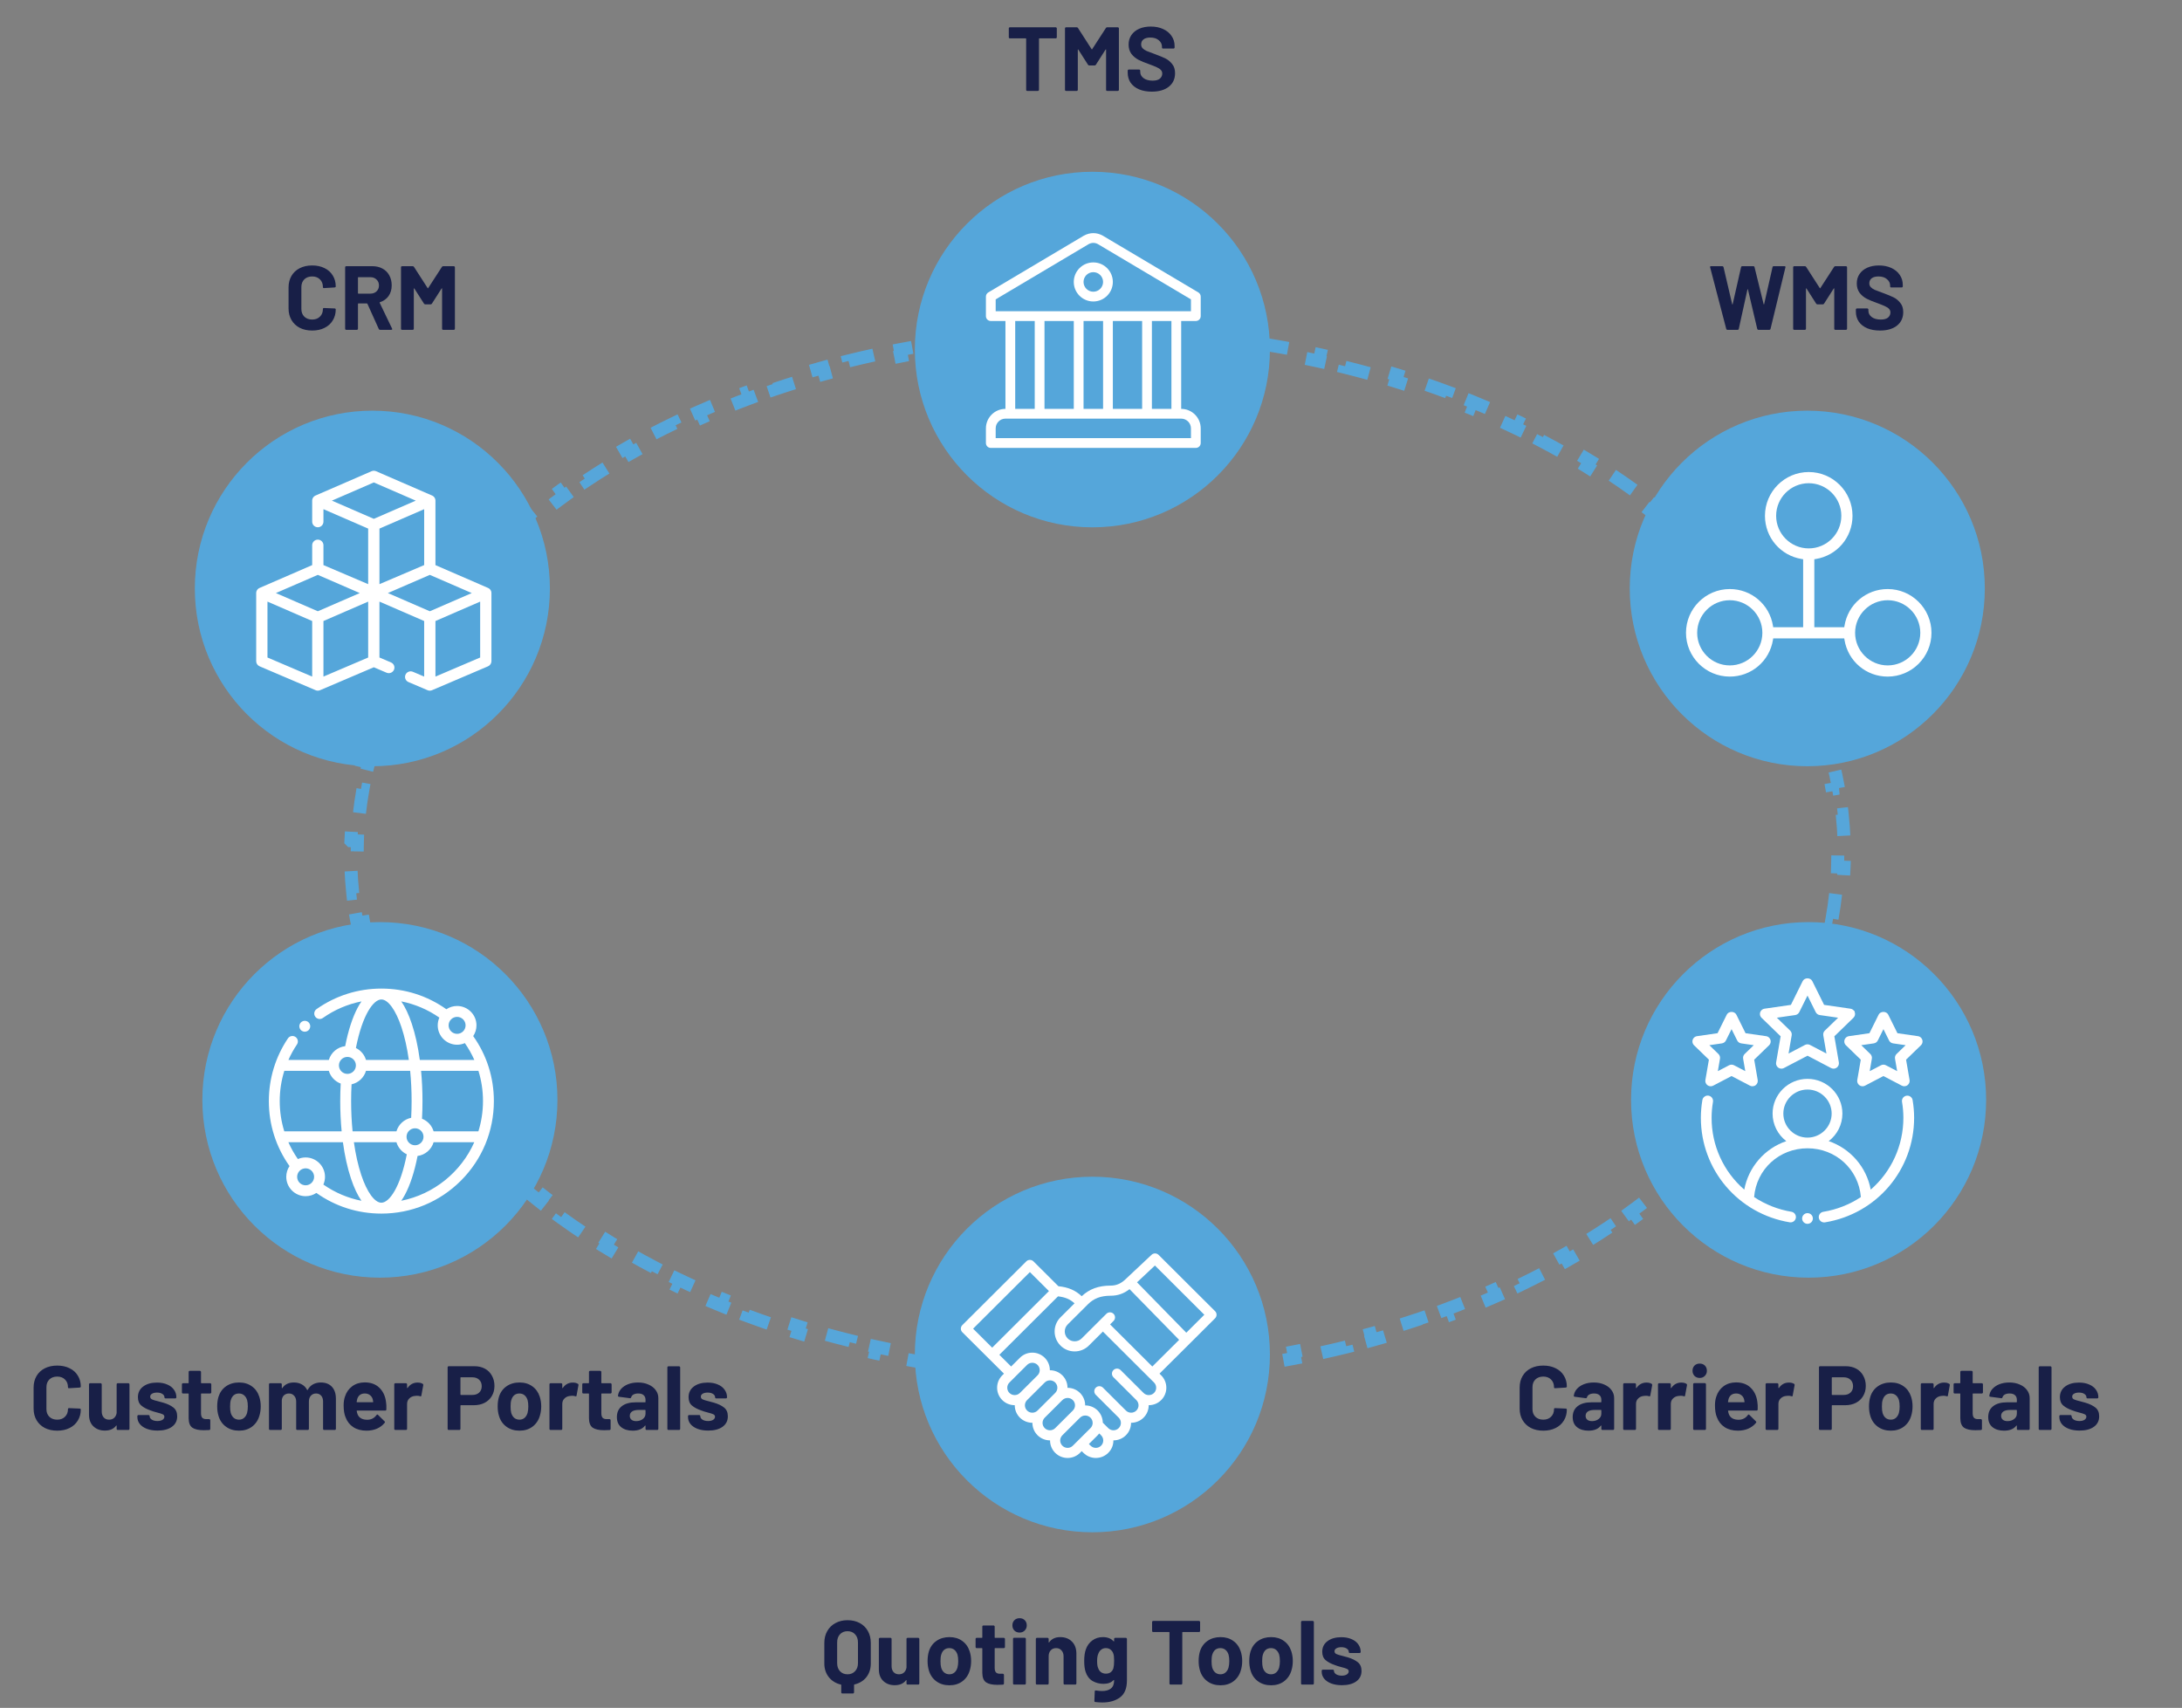 <svg width="336" height="263" viewBox="0 0 336 263" fill="none" xmlns="http://www.w3.org/2000/svg">
<rect x="0" y="0" width="336" height="263" fill="#808080" stroke="none"/>
<path d="M248.284 73.19C249.422 73.948 250.537 74.723 251.629 75.513L251.044 76.322C252.141 77.115 253.214 77.923 254.263 78.747L254.879 77.962C255.953 78.806 257.002 79.666 258.025 80.541L257.378 81.3C258.406 82.179 259.407 83.073 260.381 83.982L261.062 83.252C262.063 84.186 263.034 85.136 263.977 86.101L263.264 86.798C264.209 87.765 265.124 88.748 266.008 89.744L266.755 89.08C267.663 90.103 268.539 91.141 269.382 92.193L268.602 92.818C269.445 93.872 270.256 94.94 271.031 96.022L271.842 95.439C272.638 96.549 273.397 97.674 274.121 98.814L273.279 99.349C274.001 100.485 274.687 101.634 275.333 102.797L276.205 102.311C276.868 103.503 277.491 104.709 278.074 105.928L277.174 106.359C277.753 107.57 278.291 108.793 278.787 110.027L279.714 109.654C280.221 110.917 280.686 112.192 281.106 113.479L280.157 113.79C280.572 115.06 280.943 116.342 281.27 117.635L282.238 117.39C282.571 118.705 282.857 120.032 283.097 121.369H283.098L282.113 121.546C282.348 122.856 282.538 124.176 282.681 125.505L283.674 125.398C283.818 126.743 283.915 128.096 283.964 129.458V129.459L282.965 129.494C282.989 130.161 283 130.829 283 131.5C283 132.171 282.989 132.839 282.965 133.506L283.964 133.541C283.915 134.903 283.818 136.256 283.674 137.601L282.681 137.495C282.538 138.824 282.348 140.144 282.113 141.454L283.097 141.63C282.857 142.967 282.571 144.294 282.238 145.609L281.27 145.365C280.943 146.658 280.572 147.94 280.157 149.21L281.106 149.52C280.686 150.807 280.221 152.082 279.714 153.345L278.787 152.973C278.291 154.207 277.753 155.43 277.174 156.641L278.074 157.071C277.491 158.29 276.868 159.496 276.205 160.688L275.333 160.203C274.687 161.366 274.001 162.515 273.279 163.651L274.121 164.186C273.397 165.325 272.638 166.45 271.842 167.561L271.031 166.979C270.256 168.06 269.445 169.128 268.602 170.182L269.382 170.806C268.539 171.858 267.663 172.896 266.755 173.919L266.008 173.256C265.124 174.252 264.209 175.235 263.264 176.202L263.977 176.898C263.034 177.863 262.063 178.813 261.062 179.747L260.381 179.018C259.407 179.927 258.406 180.821 257.378 181.7L258.025 182.458C257.002 183.333 255.953 184.193 254.879 185.037L254.263 184.253C253.214 185.077 252.141 185.885 251.044 186.678L251.629 187.486C250.537 188.276 249.422 189.051 248.284 189.809L247.73 188.978C246.619 189.719 245.485 190.445 244.331 191.154L244.854 192.005C243.704 192.712 242.534 193.403 241.345 194.077L240.853 193.209C239.688 193.87 238.503 194.515 237.301 195.144L237.765 196.029C236.571 196.654 235.358 197.261 234.129 197.854L233.696 196.954C232.491 197.535 231.269 198.099 230.031 198.647L230.436 199.561C229.202 200.107 227.952 200.638 226.688 201.152L226.312 200.228C225.07 200.733 223.812 201.222 222.541 201.695L222.889 202.631C221.622 203.102 220.341 203.557 219.047 203.996L218.728 203.05C217.46 203.479 216.178 203.894 214.885 204.291L215.178 205.246C213.888 205.643 212.585 206.023 211.271 206.387L211.004 205.424C209.71 205.782 208.405 206.125 207.089 206.45L207.328 207.419C206.015 207.744 204.691 208.053 203.356 208.345L203.144 207.369C201.835 207.656 200.515 207.926 199.187 208.18L199.373 209.161C198.047 209.415 196.71 209.651 195.365 209.872L195.204 208.888C193.878 209.105 192.542 209.307 191.198 209.492L191.334 210.48C189.995 210.665 188.647 210.834 187.292 210.985L187.182 209.993C185.848 210.142 184.507 210.276 183.159 210.393L183.244 211.387C181.897 211.503 180.542 211.604 179.181 211.688L179.121 210.69C177.778 210.773 176.428 210.839 175.072 210.889L175.107 211.888C173.759 211.937 172.404 211.969 171.043 211.985L171.032 210.987C170.356 210.996 169.679 211 169 211C168.321 211 167.644 210.996 166.968 210.987L166.956 211.985C165.595 211.969 164.24 211.937 162.892 211.888L162.928 210.889C161.572 210.839 160.222 210.773 158.879 210.69L158.818 211.688C157.457 211.604 156.102 211.503 154.755 211.387L154.841 210.393C153.493 210.276 152.152 210.142 150.818 209.993L150.707 210.985C149.352 210.834 148.004 210.665 146.665 210.48L146.802 209.492C145.458 209.307 144.122 209.105 142.796 208.888L142.635 209.873C141.289 209.652 139.953 209.415 138.626 209.161L138.813 208.18C137.485 207.926 136.165 207.656 134.856 207.369L134.643 208.345C133.308 208.053 131.984 207.744 130.671 207.419L130.911 206.45C129.595 206.125 128.29 205.782 126.996 205.424L126.729 206.387C125.414 206.023 124.111 205.643 122.821 205.246L123.115 204.291C121.822 203.894 120.54 203.479 119.272 203.05L118.952 203.996C117.658 203.557 116.377 203.102 115.11 202.631L115.459 201.695C114.188 201.222 112.93 200.733 111.688 200.228L111.312 201.152C110.047 200.638 108.797 200.107 107.563 199.561L107.969 198.647C106.731 198.099 105.509 197.535 104.304 196.954L103.87 197.854C102.641 197.261 101.428 196.654 100.234 196.029L100.699 195.144C99.497 194.515 98.312 193.87 97.147 193.209L96.654 194.077C95.465 193.403 94.295 192.712 93.145 192.005L93.669 191.154C92.515 190.445 91.381 189.719 90.269 188.978L89.715 189.809C88.578 189.051 87.463 188.276 86.37 187.486L86.956 186.678C85.859 185.885 84.786 185.077 83.737 184.253L83.12 185.037C82.046 184.193 80.997 183.333 79.974 182.458L80.622 181.7C79.594 180.821 78.593 179.927 77.619 179.018L76.936 179.747C75.936 178.813 74.965 177.863 74.022 176.898L74.736 176.202C73.791 175.235 72.876 174.252 71.992 173.256L71.244 173.919C70.336 172.896 69.46 171.858 68.617 170.806L69.398 170.182C68.555 169.128 67.744 168.06 66.969 166.979L66.157 167.561C65.361 166.45 64.602 165.325 63.878 164.186L64.721 163.651C63.999 162.515 63.313 161.366 62.667 160.203L61.794 160.688C61.131 159.496 60.508 158.29 59.925 157.071L60.826 156.641C60.247 155.43 59.709 154.207 59.213 152.973L58.285 153.345C57.778 152.082 57.313 150.807 56.893 149.52L57.843 149.21C57.428 147.94 57.057 146.658 56.73 145.365L55.761 145.609C55.428 144.294 55.142 142.967 54.902 141.63L55.887 141.454C55.652 140.144 55.462 138.824 55.319 137.495L54.325 137.601C54.181 136.256 54.084 134.903 54.035 133.541L55.035 133.506C55.011 132.839 55 132.171 55 131.5C55 130.829 55.011 130.161 55.035 129.494L54.036 129.459L54.035 129.458C54.084 128.096 54.181 126.743 54.325 125.398L55.319 125.505C55.462 124.176 55.652 122.856 55.887 121.546L54.902 121.369C55.142 120.032 55.428 118.705 55.761 117.39L56.73 117.635C57.057 116.342 57.428 115.06 57.843 113.79L56.893 113.479C57.313 112.192 57.778 110.917 58.285 109.654L59.213 110.027C59.709 108.793 60.247 107.57 60.826 106.359L59.925 105.928C60.508 104.709 61.131 103.503 61.794 102.311L62.667 102.797C63.313 101.634 63.999 100.485 64.721 99.349L63.878 98.814C64.602 97.674 65.361 96.549 66.157 95.439L66.969 96.022C67.744 94.94 68.555 93.872 69.398 92.818L68.617 92.193C69.46 91.141 70.336 90.103 71.244 89.08L71.992 89.744C72.876 88.748 73.791 87.765 74.736 86.798L74.022 86.101C74.965 85.136 75.936 84.186 76.936 83.252L77.619 83.982C78.593 83.073 79.594 82.179 80.622 81.3L79.974 80.541C80.997 79.666 82.046 78.806 83.12 77.962L83.737 78.747C84.786 77.923 85.859 77.115 86.956 76.322L86.37 75.513C87.444 74.736 88.54 73.974 89.657 73.228L89.715 73.19L90.269 74.022C91.381 73.281 92.515 72.555 93.669 71.846L93.145 70.994C94.295 70.287 95.465 69.597 96.654 68.922L97.147 69.791C98.312 69.13 99.497 68.485 100.699 67.856L100.235 66.971L100.234 66.97C101.428 66.345 102.641 65.738 103.87 65.145L104.304 66.046C105.509 65.465 106.731 64.901 107.969 64.353L107.563 63.438C108.797 62.892 110.047 62.361 111.312 61.847L111.688 62.773C112.93 62.267 114.188 61.778 115.459 61.305L115.11 60.368C116.377 59.897 117.658 59.442 118.952 59.003L119.272 59.95C120.54 59.521 121.822 59.106 123.115 58.709L122.821 57.753C124.111 57.356 125.414 56.976 126.729 56.612L126.996 57.576C128.29 57.218 129.595 56.876 130.911 56.55L130.671 55.58C131.984 55.255 133.308 54.946 134.643 54.654L134.856 55.631C136.165 55.344 137.485 55.074 138.813 54.82L138.626 53.838C139.952 53.584 141.289 53.348 142.634 53.127L142.796 54.112C144.122 53.895 145.458 53.693 146.802 53.508L146.665 52.519C148.004 52.334 149.352 52.165 150.707 52.014L150.818 53.007C152.152 52.858 153.493 52.724 154.841 52.607L154.755 51.612C156.102 51.496 157.457 51.395 158.818 51.312L158.879 52.31C160.222 52.227 161.572 52.161 162.928 52.111L162.892 51.111C164.24 51.062 165.595 51.03 166.956 51.014L166.968 52.013C167.644 52.004 168.321 52 169 52C169.679 52 170.356 52.004 171.032 52.013L171.043 51.014C172.404 51.03 173.759 51.062 175.107 51.111L175.072 52.111C176.428 52.161 177.778 52.227 179.121 52.31L179.181 51.312C180.542 51.395 181.897 51.496 183.244 51.612L183.159 52.607C184.507 52.724 185.848 52.858 187.182 53.007L187.292 52.014C188.647 52.165 189.995 52.334 191.334 52.519L191.198 53.508C192.542 53.693 193.878 53.895 195.204 54.112L195.364 53.126C196.71 53.347 198.046 53.584 199.373 53.838L199.187 54.82C200.515 55.074 201.835 55.344 203.144 55.631L203.356 54.654C204.691 54.946 206.015 55.255 207.328 55.58L207.089 56.55C208.405 56.876 209.71 57.218 211.004 57.576L211.271 56.612C212.585 56.976 213.888 57.356 215.178 57.753L214.885 58.709C216.178 59.106 217.46 59.521 218.728 59.95L219.047 59.003C220.341 59.442 221.622 59.897 222.889 60.368L222.541 61.305C223.812 61.778 225.07 62.267 226.312 62.773L226.688 61.847C227.952 62.361 229.202 62.892 230.436 63.438L230.031 64.353C231.269 64.901 232.491 65.465 233.696 66.046L234.129 65.145C235.358 65.738 236.571 66.345 237.765 66.97V66.971L237.301 67.856C238.503 68.485 239.688 69.13 240.853 69.791L241.345 68.922C242.534 69.597 243.704 70.287 244.854 70.994L244.331 71.846C245.485 72.555 246.619 73.281 247.73 74.022L248.284 73.19Z" stroke="#56A6DA" stroke-width="2" stroke-dasharray="4 4"/>
<path d="M162.566 4.2C162.613 4.2 162.65 4.219 162.678 4.256C162.716 4.284 162.734 4.321 162.734 4.368V5.74C162.734 5.787 162.716 5.829 162.678 5.866C162.65 5.894 162.613 5.908 162.566 5.908H160.06C160.014 5.908 159.99 5.931 159.99 5.978V13.832C159.99 13.879 159.972 13.921 159.934 13.958C159.906 13.986 159.869 14 159.822 14H158.184C158.138 14 158.096 13.986 158.058 13.958C158.03 13.921 158.016 13.879 158.016 13.832V5.978C158.016 5.931 157.993 5.908 157.946 5.908H155.51C155.464 5.908 155.422 5.894 155.384 5.866C155.356 5.829 155.342 5.787 155.342 5.74V4.368C155.342 4.321 155.356 4.284 155.384 4.256C155.422 4.219 155.464 4.2 155.51 4.2H162.566ZM170.294 4.312C170.34 4.237 170.406 4.2 170.49 4.2H172.128C172.174 4.2 172.212 4.219 172.24 4.256C172.277 4.284 172.296 4.321 172.296 4.368V13.832C172.296 13.879 172.277 13.921 172.24 13.958C172.212 13.986 172.174 14 172.128 14H170.49C170.443 14 170.401 13.986 170.364 13.958C170.336 13.921 170.322 13.879 170.322 13.832V7.658C170.322 7.621 170.312 7.602 170.294 7.602C170.275 7.602 170.256 7.616 170.238 7.644L168.754 9.968C168.707 10.043 168.642 10.08 168.558 10.08H167.732C167.648 10.08 167.582 10.043 167.536 9.968L166.052 7.644C166.033 7.616 166.014 7.607 165.996 7.616C165.977 7.616 165.968 7.635 165.968 7.672V13.832C165.968 13.879 165.949 13.921 165.912 13.958C165.884 13.986 165.846 14 165.8 14H164.162C164.115 14 164.073 13.986 164.036 13.958C164.008 13.921 163.994 13.879 163.994 13.832V4.368C163.994 4.321 164.008 4.284 164.036 4.256C164.073 4.219 164.115 4.2 164.162 4.2H165.8C165.884 4.2 165.949 4.237 165.996 4.312L168.096 7.574C168.124 7.63 168.152 7.63 168.18 7.574L170.294 4.312ZM177.361 14.112C176.615 14.112 175.961 13.995 175.401 13.762C174.841 13.519 174.407 13.179 174.099 12.74C173.801 12.292 173.651 11.774 173.651 11.186V10.878C173.651 10.831 173.665 10.794 173.693 10.766C173.731 10.729 173.773 10.71 173.819 10.71H175.415C175.462 10.71 175.499 10.729 175.527 10.766C175.565 10.794 175.583 10.831 175.583 10.878V11.088C175.583 11.461 175.756 11.779 176.101 12.04C176.447 12.292 176.913 12.418 177.501 12.418C177.996 12.418 178.365 12.315 178.607 12.11C178.85 11.895 178.971 11.634 178.971 11.326C178.971 11.102 178.897 10.915 178.747 10.766C178.598 10.607 178.393 10.472 178.131 10.36C177.879 10.239 177.473 10.075 176.913 9.87C176.288 9.655 175.756 9.436 175.317 9.212C174.888 8.988 174.524 8.685 174.225 8.302C173.936 7.91 173.791 7.429 173.791 6.86C173.791 6.3 173.936 5.81 174.225 5.39C174.515 4.97 174.916 4.648 175.429 4.424C175.943 4.2 176.535 4.088 177.207 4.088C177.917 4.088 178.547 4.214 179.097 4.466C179.657 4.718 180.091 5.073 180.399 5.53C180.717 5.978 180.875 6.501 180.875 7.098V7.308C180.875 7.355 180.857 7.397 180.819 7.434C180.791 7.462 180.754 7.476 180.707 7.476H179.097C179.051 7.476 179.009 7.462 178.971 7.434C178.943 7.397 178.929 7.355 178.929 7.308V7.196C178.929 6.804 178.766 6.473 178.439 6.202C178.122 5.922 177.683 5.782 177.123 5.782C176.685 5.782 176.339 5.875 176.087 6.062C175.845 6.249 175.723 6.505 175.723 6.832C175.723 7.065 175.793 7.261 175.933 7.42C176.083 7.579 176.297 7.723 176.577 7.854C176.867 7.975 177.31 8.143 177.907 8.358C178.57 8.601 179.088 8.815 179.461 9.002C179.844 9.189 180.185 9.469 180.483 9.842C180.791 10.206 180.945 10.682 180.945 11.27C180.945 12.147 180.623 12.843 179.979 13.356C179.335 13.86 178.463 14.112 177.361 14.112Z" fill="#181F47"/>
<path d="M168.212 81.206C183.311 81.206 195.551 68.949 195.551 53.828C195.551 38.708 183.311 26.45 168.212 26.45C153.113 26.45 140.873 38.708 140.873 53.828C140.873 68.949 153.113 81.206 168.212 81.206Z" fill="#55A6DA"/>
<g clip-path="url(#clip0_1449_3720)">
<path d="M168.355 40.409C166.696 40.409 165.347 41.759 165.347 43.418C165.347 45.077 166.696 46.426 168.355 46.426C170.014 46.426 171.364 45.077 171.364 43.418C171.364 41.759 170.014 40.409 168.355 40.409ZM168.355 44.922C167.526 44.922 166.85 44.247 166.85 43.417C166.85 42.587 167.525 41.912 168.355 41.912C169.185 41.912 169.86 42.587 169.86 43.417C169.86 44.247 169.185 44.922 168.355 44.922Z" fill="white"/>
<path d="M184.143 49.431C184.558 49.431 184.895 49.097 184.895 48.682V45.675C184.895 45.41 184.755 45.164 184.527 45.029L169.822 36.296C169.815 36.292 169.808 36.288 169.802 36.285C168.888 35.778 167.857 35.763 166.89 36.295L152.186 45.029C151.958 45.164 151.818 45.41 151.818 45.675V48.682C151.818 49.097 152.154 49.431 152.57 49.431H154.826V62.963C153.167 62.964 151.818 64.312 151.818 65.97V68.225C151.818 68.64 152.154 68.977 152.569 68.977H184.143C184.557 68.977 184.894 68.641 184.895 68.227V65.971C184.895 64.312 183.546 62.964 181.887 62.964V49.433H184.143V49.431ZM183.391 65.969V67.473H153.322V65.969C153.322 65.141 153.996 64.466 154.825 64.466H181.887C182.716 64.466 183.391 65.141 183.391 65.969H183.391ZM156.329 62.963V49.432H159.336V62.963H156.329ZM160.839 62.963V49.432H165.35V62.963H160.839ZM166.853 62.963V49.432H169.86V62.963H166.853ZM171.364 62.963V49.432H175.874V62.963H171.364ZM177.378 62.963V49.432H180.385V62.963H177.378ZM153.322 47.928V46.101L167.636 37.597C168.105 37.339 168.602 37.34 169.065 37.592L183.391 46.101V47.928H153.322Z" fill="white"/>
</g>
<path d="M168.212 235.962C183.311 235.962 195.551 223.705 195.551 208.584C195.551 193.464 183.311 181.206 168.212 181.206C153.113 181.206 140.873 193.464 140.873 208.584C140.873 223.705 153.113 235.962 168.212 235.962Z" fill="#55A6DA"/>
<path d="M187.107 201.913L178.413 193.247C178.114 192.949 177.632 192.942 177.325 193.23L173.439 196.879C173.439 196.879 173.434 196.885 173.43 196.888C173.428 196.89 173.425 196.893 173.422 196.896C172.673 197.642 171.936 197.975 171.031 197.975C169.176 197.975 167.753 198.495 166.571 199.607C165.604 198.698 164.508 198.227 162.981 198.069L159.141 194.242C158.989 194.09 158.789 194.014 158.589 194.015C158.414 194.015 158.239 194.073 158.096 194.189C158.076 194.206 158.056 194.223 158.037 194.242L148.188 204.058C148.185 204.061 148.182 204.064 148.179 204.068C148.163 204.084 148.148 204.1 148.135 204.117C148.131 204.121 148.128 204.126 148.125 204.131C148.113 204.147 148.1 204.163 148.088 204.18C148.086 204.184 148.083 204.189 148.081 204.193C148.07 204.211 148.059 204.228 148.049 204.246C148.047 204.251 148.046 204.254 148.044 204.259C148.034 204.277 148.025 204.296 148.018 204.315C148.016 204.319 148.014 204.324 148.012 204.329C148.005 204.348 147.998 204.367 147.992 204.386C147.991 204.389 147.991 204.393 147.99 204.396C147.984 204.417 147.979 204.438 147.975 204.459C147.975 204.461 147.974 204.465 147.973 204.467C147.969 204.489 147.966 204.511 147.964 204.533C147.964 204.536 147.964 204.54 147.964 204.543C147.962 204.564 147.961 204.586 147.961 204.607C147.961 204.611 147.961 204.613 147.961 204.616C147.961 204.638 147.962 204.66 147.964 204.682C147.964 204.686 147.965 204.69 147.966 204.694C147.969 204.714 147.971 204.735 147.975 204.756C147.976 204.76 147.977 204.763 147.978 204.766C147.982 204.787 147.987 204.808 147.993 204.828C147.995 204.833 147.997 204.838 147.998 204.842C148.004 204.862 148.01 204.881 148.018 204.9C148.021 204.906 148.025 204.913 148.027 204.919C148.034 204.936 148.042 204.952 148.05 204.969C148.055 204.977 148.06 204.985 148.065 204.993C148.073 205.007 148.081 205.021 148.09 205.035C148.096 205.044 148.104 205.054 148.111 205.063C148.119 205.075 148.127 205.087 148.136 205.098C148.144 205.108 148.154 205.118 148.163 205.127C148.172 205.137 148.18 205.147 148.189 205.156L152.173 209.12C152.191 209.142 152.209 209.162 152.229 209.182C152.25 209.203 152.271 209.221 152.293 209.239L154.598 211.533L154.335 211.795C153.824 212.303 153.543 212.98 153.543 213.699C153.543 214.418 153.824 215.095 154.335 215.603C154.862 216.128 155.554 216.39 156.245 216.39C156.251 216.39 156.256 216.39 156.26 216.39C156.26 216.396 156.26 216.401 156.26 216.407C156.26 217.126 156.541 217.803 157.052 218.312C157.563 218.821 158.271 219.099 158.963 219.099C158.968 219.099 158.974 219.099 158.979 219.099C158.975 219.795 159.238 220.491 159.769 221.02C160.296 221.545 160.988 221.807 161.68 221.807C161.685 221.807 161.69 221.807 161.695 221.807C161.695 221.813 161.695 221.818 161.695 221.824C161.695 222.543 161.976 223.22 162.487 223.729C162.997 224.237 163.676 224.518 164.398 224.518C165.119 224.518 165.798 224.237 166.308 223.729L166.571 223.467L166.835 223.73C167.361 224.254 168.054 224.517 168.745 224.517C169.437 224.517 170.13 224.254 170.656 223.73C171.183 223.205 171.448 222.544 171.448 221.825C171.448 221.819 171.448 221.814 171.448 221.809C171.453 221.809 171.458 221.809 171.463 221.809C172.185 221.809 172.864 221.529 173.374 221.02C173.885 220.512 174.166 219.835 174.166 219.116C174.166 219.111 174.166 219.106 174.166 219.101C174.171 219.101 174.176 219.101 174.181 219.101H174.184C174.895 219.101 175.591 218.813 176.092 218.312C176.603 217.803 176.884 217.126 176.884 216.407C176.884 216.401 176.884 216.396 176.884 216.39C176.889 216.39 176.894 216.39 176.899 216.39C177.591 216.39 178.283 216.128 178.81 215.603C179.864 214.553 179.864 212.845 178.81 211.795L178.547 211.533L183.221 206.886C183.221 206.886 183.222 206.885 183.223 206.884L187.108 203.011C187.413 202.707 187.413 202.215 187.108 201.91L187.107 201.913ZM149.846 204.607L158.589 195.893L161.524 198.818L152.784 207.531L149.846 204.607ZM155.439 214.505C155.224 214.29 155.105 214.005 155.105 213.701C155.105 213.398 155.224 213.112 155.439 212.898L158.157 210.189C158.372 209.974 158.658 209.856 158.963 209.856C159.268 209.856 159.554 209.974 159.77 210.19C159.982 210.4 160.104 210.693 160.104 210.993C160.104 211.296 159.985 211.582 159.769 211.796L157.052 214.504C156.607 214.946 155.883 214.946 155.439 214.504V214.505ZM158.963 217.547C158.658 217.547 158.372 217.429 158.157 217.214C157.941 216.999 157.822 216.713 157.822 216.41C157.822 216.106 157.941 215.821 158.157 215.606L160.874 212.898C161.319 212.455 162.042 212.455 162.487 212.898C162.702 213.113 162.821 213.398 162.821 213.702C162.821 214.007 162.702 214.291 162.487 214.505L159.769 217.214C159.554 217.429 159.268 217.547 158.963 217.547ZM160.874 219.922C160.429 219.479 160.429 218.757 160.874 218.315L163.591 215.606C164.036 215.163 164.759 215.163 165.205 215.606C165.42 215.82 165.538 216.105 165.538 216.41C165.538 216.714 165.419 216.999 165.204 217.214L162.488 219.922C162.042 220.365 161.319 220.365 160.874 219.922ZM164.398 222.963C164.093 222.963 163.807 222.845 163.591 222.63C163.376 222.416 163.257 222.13 163.257 221.826C163.257 221.522 163.375 221.237 163.591 221.022L166.308 218.315C166.524 218.1 166.811 217.981 167.115 217.981C167.42 217.981 167.706 218.099 167.922 218.315C168.134 218.526 168.255 218.818 168.255 219.117C168.255 219.173 168.252 219.226 168.244 219.28C168.209 219.521 168.095 219.749 167.921 219.922L165.203 222.63C164.988 222.845 164.702 222.963 164.397 222.963H164.398ZM169.552 221.022C169.768 221.237 169.887 221.522 169.887 221.826C169.887 222.13 169.768 222.415 169.552 222.63C169.108 223.073 168.384 223.073 167.94 222.63L167.676 222.368L169.026 221.022C169.114 220.935 169.196 220.84 169.271 220.741L169.552 221.022V221.022ZM177.705 214.505C177.26 214.948 176.536 214.948 176.091 214.505L172.559 210.984C172.254 210.68 171.759 210.68 171.455 210.984C171.15 211.288 171.149 211.781 171.455 212.085L174.986 215.605C174.986 215.605 174.986 215.605 174.986 215.605C175.202 215.82 175.321 216.105 175.321 216.409C175.321 216.713 175.202 216.999 174.986 217.214C174.774 217.425 174.482 217.546 174.182 217.546H174.181C173.876 217.546 173.589 217.428 173.374 217.213L169.841 213.692C169.536 213.388 169.042 213.388 168.737 213.692C168.432 213.996 168.432 214.488 168.737 214.793L172.269 218.314C172.485 218.529 172.603 218.814 172.603 219.117C172.603 219.421 172.485 219.706 172.269 219.921C172.054 220.136 171.768 220.254 171.463 220.254C171.159 220.254 170.872 220.136 170.657 219.921L169.817 219.084C169.809 218.387 169.522 217.706 169.027 217.214C168.517 216.705 167.838 216.425 167.116 216.425C167.111 216.425 167.105 216.425 167.101 216.425C167.101 216.419 167.101 216.415 167.101 216.41C167.101 215.69 166.819 215.013 166.309 214.505C165.779 213.976 165.08 213.713 164.383 213.717C164.383 213.712 164.383 213.707 164.383 213.701C164.383 212.982 164.101 212.305 163.591 211.796C163.061 211.268 162.363 211.005 161.665 211.009C161.665 211.004 161.665 210.998 161.665 210.993C161.665 210.282 161.377 209.588 160.873 209.087C160.363 208.579 159.684 208.298 158.962 208.298C158.241 208.298 157.562 208.579 157.052 209.087L155.701 210.433L153.888 208.629L162.92 199.629C164.029 199.756 164.778 200.073 165.464 200.705L163.302 202.86C162.099 204.059 162.099 206.011 163.302 207.211C163.904 207.81 164.694 208.11 165.484 208.11C166.274 208.11 167.065 207.81 167.667 207.21L169.833 205.052L176.886 212.082C176.886 212.082 176.887 212.084 176.889 212.084C176.889 212.085 176.891 212.086 176.891 212.087L177.705 212.898C178.149 213.34 178.149 214.062 177.705 214.504V214.505ZM177.442 210.435L170.937 203.952L171.472 203.419C171.777 203.115 171.777 202.623 171.472 202.318C171.166 202.014 170.672 202.014 170.367 202.318L169.28 203.402L166.563 206.11C165.969 206.702 165.001 206.702 164.406 206.11C163.812 205.517 163.812 204.553 164.406 203.961L167.123 201.253C167.123 201.253 167.123 201.253 167.124 201.253C167.124 201.252 167.124 201.253 167.124 201.252L167.536 200.842C168.445 199.936 169.522 199.532 171.031 199.532C172.117 199.532 173.056 199.208 173.935 198.522L181.571 206.33L177.442 210.435V210.435ZM182.676 205.229L175.087 197.47L177.844 194.881L185.45 202.463L182.675 205.229L182.676 205.229Z" fill="white"/>
<path d="M130.506 249.5C131.216 249.5 131.841 249.645 132.382 249.934C132.924 250.223 133.344 250.634 133.642 251.166C133.941 251.698 134.09 252.314 134.09 253.014V256.15C134.09 256.981 133.866 257.685 133.418 258.264C132.97 258.833 132.354 259.211 131.57 259.398C131.533 259.407 131.514 259.431 131.514 259.468V260.616C131.514 260.663 131.496 260.7 131.458 260.728C131.43 260.765 131.393 260.784 131.346 260.784H129.708C129.662 260.784 129.62 260.765 129.582 260.728C129.554 260.7 129.54 260.663 129.54 260.616V259.482C129.54 259.445 129.522 259.421 129.484 259.412C128.7 259.225 128.08 258.843 127.622 258.264C127.165 257.685 126.936 256.981 126.936 256.15V253.014C126.936 252.314 127.086 251.703 127.384 251.18C127.683 250.648 128.103 250.237 128.644 249.948C129.186 249.649 129.806 249.5 130.506 249.5ZM132.116 252.916C132.116 252.403 131.967 251.987 131.668 251.67C131.379 251.353 130.992 251.194 130.506 251.194C130.03 251.194 129.643 251.353 129.344 251.67C129.055 251.987 128.91 252.403 128.91 252.916V256.108C128.91 256.621 129.055 257.037 129.344 257.354C129.643 257.671 130.03 257.83 130.506 257.83C130.992 257.83 131.379 257.671 131.668 257.354C131.967 257.037 132.116 256.621 132.116 256.108V252.916ZM139.589 252.384C139.589 252.337 139.603 252.3 139.631 252.272C139.668 252.235 139.71 252.216 139.757 252.216H141.395C141.442 252.216 141.479 252.235 141.507 252.272C141.544 252.3 141.563 252.337 141.563 252.384V259.244C141.563 259.291 141.544 259.333 141.507 259.37C141.479 259.398 141.442 259.412 141.395 259.412H139.757C139.71 259.412 139.668 259.398 139.631 259.37C139.603 259.333 139.589 259.291 139.589 259.244V258.768C139.589 258.74 139.58 258.726 139.561 258.726C139.542 258.717 139.524 258.726 139.505 258.754C139.132 259.258 138.553 259.51 137.769 259.51C137.06 259.51 136.476 259.295 136.019 258.866C135.562 258.437 135.333 257.835 135.333 257.06V252.384C135.333 252.337 135.347 252.3 135.375 252.272C135.412 252.235 135.454 252.216 135.501 252.216H137.125C137.172 252.216 137.209 252.235 137.237 252.272C137.274 252.3 137.293 252.337 137.293 252.384V256.57C137.293 256.943 137.391 257.247 137.587 257.48C137.792 257.713 138.072 257.83 138.427 257.83C138.744 257.83 139.006 257.737 139.211 257.55C139.416 257.354 139.542 257.102 139.589 256.794V252.384ZM146.196 259.524C145.412 259.524 144.74 259.319 144.18 258.908C143.62 258.497 143.237 257.937 143.032 257.228C142.901 256.789 142.836 256.313 142.836 255.8C142.836 255.249 142.901 254.755 143.032 254.316C143.247 253.625 143.634 253.084 144.194 252.692C144.754 252.3 145.426 252.104 146.21 252.104C146.975 252.104 147.629 252.3 148.17 252.692C148.711 253.075 149.094 253.611 149.318 254.302C149.467 254.769 149.542 255.259 149.542 255.772C149.542 256.276 149.477 256.747 149.346 257.186C149.141 257.914 148.758 258.488 148.198 258.908C147.647 259.319 146.98 259.524 146.196 259.524ZM146.196 257.83C146.504 257.83 146.765 257.737 146.98 257.55C147.195 257.363 147.349 257.107 147.442 256.78C147.517 256.481 147.554 256.155 147.554 255.8C147.554 255.408 147.517 255.077 147.442 254.806C147.339 254.489 147.181 254.241 146.966 254.064C146.751 253.887 146.49 253.798 146.182 253.798C145.865 253.798 145.599 253.887 145.384 254.064C145.179 254.241 145.029 254.489 144.936 254.806C144.861 255.03 144.824 255.361 144.824 255.8C144.824 256.22 144.857 256.547 144.922 256.78C145.015 257.107 145.169 257.363 145.384 257.55C145.608 257.737 145.879 257.83 146.196 257.83ZM154.75 253.63C154.75 253.677 154.731 253.719 154.694 253.756C154.666 253.784 154.628 253.798 154.582 253.798H153.238C153.191 253.798 153.168 253.821 153.168 253.868V256.836C153.168 257.144 153.228 257.373 153.35 257.522C153.48 257.671 153.686 257.746 153.966 257.746H154.428C154.474 257.746 154.512 257.765 154.54 257.802C154.577 257.83 154.596 257.867 154.596 257.914V259.244C154.596 259.347 154.54 259.407 154.428 259.426C154.036 259.445 153.756 259.454 153.588 259.454C152.813 259.454 152.234 259.328 151.852 259.076C151.469 258.815 151.273 258.329 151.264 257.62V253.868C151.264 253.821 151.24 253.798 151.194 253.798H150.396C150.349 253.798 150.307 253.784 150.27 253.756C150.242 253.719 150.228 253.677 150.228 253.63V252.384C150.228 252.337 150.242 252.3 150.27 252.272C150.307 252.235 150.349 252.216 150.396 252.216H151.194C151.24 252.216 151.264 252.193 151.264 252.146V250.48C151.264 250.433 151.278 250.396 151.306 250.368C151.343 250.331 151.385 250.312 151.432 250.312H153C153.046 250.312 153.084 250.331 153.112 250.368C153.149 250.396 153.168 250.433 153.168 250.48V252.146C153.168 252.193 153.191 252.216 153.238 252.216H154.582C154.628 252.216 154.666 252.235 154.694 252.272C154.731 252.3 154.75 252.337 154.75 252.384V253.63ZM157.002 251.404C156.685 251.404 156.419 251.301 156.204 251.096C155.999 250.881 155.896 250.615 155.896 250.298C155.896 249.971 155.999 249.705 156.204 249.5C156.409 249.295 156.675 249.192 157.002 249.192C157.329 249.192 157.595 249.295 157.8 249.5C158.005 249.705 158.108 249.971 158.108 250.298C158.108 250.615 158.001 250.881 157.786 251.096C157.581 251.301 157.319 251.404 157.002 251.404ZM156.162 259.412C156.115 259.412 156.073 259.398 156.036 259.37C156.008 259.333 155.994 259.291 155.994 259.244V252.37C155.994 252.323 156.008 252.286 156.036 252.258C156.073 252.221 156.115 252.202 156.162 252.202H157.8C157.847 252.202 157.884 252.221 157.912 252.258C157.949 252.286 157.968 252.323 157.968 252.37V259.244C157.968 259.291 157.949 259.333 157.912 259.37C157.884 259.398 157.847 259.412 157.8 259.412H156.162ZM163.258 252.104C164.005 252.104 164.607 252.333 165.064 252.79C165.522 253.247 165.75 253.868 165.75 254.652V259.244C165.75 259.291 165.732 259.333 165.694 259.37C165.666 259.398 165.629 259.412 165.582 259.412H163.944C163.898 259.412 163.856 259.398 163.818 259.37C163.79 259.333 163.776 259.291 163.776 259.244V255.058C163.776 254.685 163.669 254.381 163.454 254.148C163.249 253.915 162.974 253.798 162.628 253.798C162.283 253.798 162.003 253.915 161.788 254.148C161.583 254.381 161.48 254.685 161.48 255.058V259.244C161.48 259.291 161.462 259.333 161.424 259.37C161.396 259.398 161.359 259.412 161.312 259.412H159.674C159.628 259.412 159.586 259.398 159.548 259.37C159.52 259.333 159.506 259.291 159.506 259.244V252.384C159.506 252.337 159.52 252.3 159.548 252.272C159.586 252.235 159.628 252.216 159.674 252.216H161.312C161.359 252.216 161.396 252.235 161.424 252.272C161.462 252.3 161.48 252.337 161.48 252.384V252.874C161.48 252.902 161.49 252.921 161.508 252.93C161.527 252.939 161.541 252.935 161.55 252.916C161.933 252.375 162.502 252.104 163.258 252.104ZM171.559 252.384C171.559 252.337 171.573 252.3 171.601 252.272C171.638 252.235 171.68 252.216 171.727 252.216H173.365C173.411 252.216 173.449 252.235 173.477 252.272C173.514 252.3 173.533 252.337 173.533 252.384V258.768C173.533 259.991 173.178 260.863 172.469 261.386C171.769 261.909 170.863 262.17 169.753 262.17C169.426 262.17 169.062 262.147 168.661 262.1C168.567 262.091 168.521 262.03 168.521 261.918L168.577 260.476C168.577 260.355 168.642 260.303 168.773 260.322C169.109 260.378 169.417 260.406 169.697 260.406C170.294 260.406 170.751 260.275 171.069 260.014C171.395 259.753 171.559 259.333 171.559 258.754C171.559 258.726 171.549 258.712 171.531 258.712C171.512 258.703 171.493 258.707 171.475 258.726C171.12 259.109 170.602 259.3 169.921 259.3C169.314 259.3 168.754 259.155 168.241 258.866C167.737 258.567 167.377 258.091 167.163 257.438C167.023 257.009 166.953 256.453 166.953 255.772C166.953 255.044 167.037 254.451 167.205 253.994C167.401 253.425 167.732 252.967 168.199 252.622C168.665 252.277 169.207 252.104 169.823 252.104C170.541 252.104 171.092 252.319 171.475 252.748C171.493 252.767 171.512 252.776 171.531 252.776C171.549 252.767 171.559 252.748 171.559 252.72V252.384ZM171.447 256.906C171.521 256.626 171.559 256.243 171.559 255.758C171.559 255.469 171.549 255.245 171.531 255.086C171.512 254.927 171.479 254.778 171.433 254.638C171.349 254.386 171.209 254.185 171.013 254.036C170.817 253.877 170.574 253.798 170.285 253.798C170.005 253.798 169.767 253.877 169.571 254.036C169.375 254.185 169.23 254.386 169.137 254.638C169.006 254.918 168.941 255.296 168.941 255.772C168.941 256.295 168.997 256.668 169.109 256.892C169.193 257.144 169.337 257.349 169.543 257.508C169.757 257.657 170.009 257.732 170.299 257.732C170.597 257.732 170.845 257.657 171.041 257.508C171.237 257.349 171.372 257.149 171.447 256.906ZM184.633 249.612C184.679 249.612 184.717 249.631 184.745 249.668C184.782 249.696 184.801 249.733 184.801 249.78V251.152C184.801 251.199 184.782 251.241 184.745 251.278C184.717 251.306 184.679 251.32 184.633 251.32H182.127C182.08 251.32 182.057 251.343 182.057 251.39V259.244C182.057 259.291 182.038 259.333 182.001 259.37C181.973 259.398 181.935 259.412 181.889 259.412H180.251C180.204 259.412 180.162 259.398 180.125 259.37C180.097 259.333 180.083 259.291 180.083 259.244V251.39C180.083 251.343 180.059 251.32 180.013 251.32H177.577C177.53 251.32 177.488 251.306 177.451 251.278C177.423 251.241 177.409 251.199 177.409 251.152V249.78C177.409 249.733 177.423 249.696 177.451 249.668C177.488 249.631 177.53 249.612 177.577 249.612H184.633ZM187.936 259.524C187.152 259.524 186.48 259.319 185.92 258.908C185.36 258.497 184.978 257.937 184.772 257.228C184.642 256.789 184.576 256.313 184.576 255.8C184.576 255.249 184.642 254.755 184.772 254.316C184.987 253.625 185.374 253.084 185.934 252.692C186.494 252.3 187.166 252.104 187.95 252.104C188.716 252.104 189.369 252.3 189.91 252.692C190.452 253.075 190.834 253.611 191.058 254.302C191.208 254.769 191.282 255.259 191.282 255.772C191.282 256.276 191.217 256.747 191.086 257.186C190.881 257.914 190.498 258.488 189.938 258.908C189.388 259.319 188.72 259.524 187.936 259.524ZM187.936 257.83C188.244 257.83 188.506 257.737 188.72 257.55C188.935 257.363 189.089 257.107 189.182 256.78C189.257 256.481 189.294 256.155 189.294 255.8C189.294 255.408 189.257 255.077 189.182 254.806C189.08 254.489 188.921 254.241 188.706 254.064C188.492 253.887 188.23 253.798 187.922 253.798C187.605 253.798 187.339 253.887 187.124 254.064C186.919 254.241 186.77 254.489 186.676 254.806C186.602 255.03 186.564 255.361 186.564 255.8C186.564 256.22 186.597 256.547 186.662 256.78C186.756 257.107 186.91 257.363 187.124 257.55C187.348 257.737 187.619 257.83 187.936 257.83ZM195.729 259.524C194.945 259.524 194.273 259.319 193.713 258.908C193.153 258.497 192.771 257.937 192.565 257.228C192.435 256.789 192.369 256.313 192.369 255.8C192.369 255.249 192.435 254.755 192.565 254.316C192.78 253.625 193.167 253.084 193.727 252.692C194.287 252.3 194.959 252.104 195.743 252.104C196.509 252.104 197.162 252.3 197.703 252.692C198.245 253.075 198.627 253.611 198.851 254.302C199.001 254.769 199.075 255.259 199.075 255.772C199.075 256.276 199.01 256.747 198.879 257.186C198.674 257.914 198.291 258.488 197.731 258.908C197.181 259.319 196.513 259.524 195.729 259.524ZM195.729 257.83C196.037 257.83 196.299 257.737 196.513 257.55C196.728 257.363 196.882 257.107 196.975 256.78C197.05 256.481 197.087 256.155 197.087 255.8C197.087 255.408 197.05 255.077 196.975 254.806C196.873 254.489 196.714 254.241 196.499 254.064C196.285 253.887 196.023 253.798 195.715 253.798C195.398 253.798 195.132 253.887 194.917 254.064C194.712 254.241 194.563 254.489 194.469 254.806C194.395 255.03 194.357 255.361 194.357 255.8C194.357 256.22 194.39 256.547 194.455 256.78C194.549 257.107 194.703 257.363 194.917 257.55C195.141 257.737 195.412 257.83 195.729 257.83ZM200.512 259.412C200.466 259.412 200.424 259.398 200.386 259.37C200.358 259.333 200.344 259.291 200.344 259.244V249.78C200.344 249.733 200.358 249.696 200.386 249.668C200.424 249.631 200.466 249.612 200.512 249.612H202.15C202.197 249.612 202.234 249.631 202.262 249.668C202.3 249.696 202.318 249.733 202.318 249.78V259.244C202.318 259.291 202.3 259.333 202.262 259.37C202.234 259.398 202.197 259.412 202.15 259.412H200.512ZM206.632 259.51C206.007 259.51 205.461 259.421 204.994 259.244C204.528 259.067 204.164 258.819 203.902 258.502C203.65 258.185 203.524 257.825 203.524 257.424V257.284C203.524 257.237 203.538 257.2 203.566 257.172C203.604 257.135 203.646 257.116 203.692 257.116H205.246C205.293 257.116 205.33 257.135 205.358 257.172C205.396 257.2 205.414 257.237 205.414 257.284V257.298C205.414 257.503 205.526 257.681 205.75 257.83C205.984 257.97 206.273 258.04 206.618 258.04C206.936 258.04 207.192 257.979 207.388 257.858C207.584 257.727 207.682 257.569 207.682 257.382C207.682 257.214 207.598 257.088 207.43 257.004C207.262 256.92 206.987 256.831 206.604 256.738C206.166 256.626 205.82 256.519 205.568 256.416C204.971 256.211 204.495 255.959 204.14 255.66C203.786 255.361 203.608 254.932 203.608 254.372C203.608 253.681 203.874 253.135 204.406 252.734C204.948 252.323 205.662 252.118 206.548 252.118C207.146 252.118 207.668 252.216 208.116 252.412C208.564 252.599 208.91 252.865 209.152 253.21C209.404 253.555 209.53 253.947 209.53 254.386C209.53 254.433 209.512 254.475 209.474 254.512C209.446 254.54 209.409 254.554 209.362 254.554H207.864C207.818 254.554 207.776 254.54 207.738 254.512C207.71 254.475 207.696 254.433 207.696 254.386C207.696 254.181 207.589 254.008 207.374 253.868C207.169 253.728 206.894 253.658 206.548 253.658C206.24 253.658 205.988 253.714 205.792 253.826C205.596 253.938 205.498 254.092 205.498 254.288C205.498 254.475 205.592 254.615 205.778 254.708C205.974 254.801 206.296 254.899 206.744 255.002C206.847 255.03 206.964 255.063 207.094 255.1C207.225 255.128 207.365 255.165 207.514 255.212C208.177 255.408 208.7 255.66 209.082 255.968C209.465 256.276 209.656 256.724 209.656 257.312C209.656 258.003 209.381 258.544 208.83 258.936C208.289 259.319 207.556 259.51 206.632 259.51Z" fill="#181F47"/>
<path d="M48.074 50.902C47.346 50.902 46.707 50.762 46.156 50.482C45.606 50.193 45.181 49.791 44.882 49.278C44.584 48.765 44.434 48.172 44.434 47.5V44.266C44.434 43.594 44.584 43.001 44.882 42.488C45.181 41.975 45.606 41.578 46.156 41.298C46.707 41.018 47.346 40.878 48.074 40.878C48.793 40.878 49.423 41.013 49.964 41.284C50.515 41.545 50.94 41.923 51.238 42.418C51.546 42.903 51.7 43.468 51.7 44.112C51.7 44.196 51.644 44.247 51.532 44.266L49.894 44.364H49.866C49.773 44.364 49.726 44.313 49.726 44.21C49.726 43.715 49.572 43.319 49.264 43.02C48.966 42.721 48.569 42.572 48.074 42.572C47.57 42.572 47.164 42.721 46.856 43.02C46.558 43.319 46.408 43.715 46.408 44.21V47.584C46.408 48.069 46.558 48.461 46.856 48.76C47.164 49.059 47.57 49.208 48.074 49.208C48.569 49.208 48.966 49.059 49.264 48.76C49.572 48.461 49.726 48.069 49.726 47.584C49.726 47.481 49.782 47.43 49.894 47.43L51.532 47.5C51.579 47.5 51.616 47.514 51.644 47.542C51.682 47.57 51.7 47.603 51.7 47.64C51.7 48.284 51.546 48.853 51.238 49.348C50.94 49.843 50.515 50.225 49.964 50.496C49.423 50.767 48.793 50.902 48.074 50.902ZM58.524 50.79C58.431 50.79 58.365 50.748 58.328 50.664L56.578 46.786C56.559 46.749 56.531 46.73 56.494 46.73H55.192C55.145 46.73 55.122 46.753 55.122 46.8V50.622C55.122 50.669 55.103 50.711 55.066 50.748C55.038 50.776 55.001 50.79 54.954 50.79H53.316C53.269 50.79 53.227 50.776 53.19 50.748C53.162 50.711 53.148 50.669 53.148 50.622V41.158C53.148 41.111 53.162 41.074 53.19 41.046C53.227 41.009 53.269 40.99 53.316 40.99H57.32C57.917 40.99 58.44 41.111 58.888 41.354C59.345 41.597 59.695 41.942 59.938 42.39C60.19 42.838 60.316 43.356 60.316 43.944C60.316 44.579 60.157 45.125 59.84 45.582C59.523 46.03 59.079 46.347 58.51 46.534C58.463 46.553 58.449 46.585 58.468 46.632L60.372 50.594C60.391 50.631 60.4 50.659 60.4 50.678C60.4 50.753 60.349 50.79 60.246 50.79H58.524ZM55.192 42.684C55.145 42.684 55.122 42.707 55.122 42.754V45.148C55.122 45.195 55.145 45.218 55.192 45.218H57.026C57.418 45.218 57.735 45.101 57.978 44.868C58.23 44.635 58.356 44.331 58.356 43.958C58.356 43.585 58.23 43.281 57.978 43.048C57.735 42.805 57.418 42.684 57.026 42.684H55.192ZM68.048 41.102C68.094 41.027 68.16 40.99 68.244 40.99H69.882C69.928 40.99 69.966 41.009 69.994 41.046C70.031 41.074 70.05 41.111 70.05 41.158V50.622C70.05 50.669 70.031 50.711 69.994 50.748C69.966 50.776 69.928 50.79 69.882 50.79H68.244C68.197 50.79 68.155 50.776 68.118 50.748C68.09 50.711 68.076 50.669 68.076 50.622V44.448C68.076 44.411 68.066 44.392 68.048 44.392C68.029 44.392 68.01 44.406 67.992 44.434L66.508 46.758C66.461 46.833 66.396 46.87 66.312 46.87H65.486C65.402 46.87 65.336 46.833 65.29 46.758L63.806 44.434C63.787 44.406 63.768 44.397 63.75 44.406C63.731 44.406 63.722 44.425 63.722 44.462V50.622C63.722 50.669 63.703 50.711 63.666 50.748C63.638 50.776 63.6 50.79 63.554 50.79H61.916C61.869 50.79 61.827 50.776 61.79 50.748C61.762 50.711 61.748 50.669 61.748 50.622V41.158C61.748 41.111 61.762 41.074 61.79 41.046C61.827 41.009 61.869 40.99 61.916 40.99H63.554C63.638 40.99 63.703 41.027 63.75 41.102L65.85 44.364C65.878 44.42 65.906 44.42 65.934 44.364L68.048 41.102Z" fill="#181F47"/>
<path d="M57.339 117.996C72.438 117.996 84.678 105.739 84.678 90.618C84.678 75.498 72.438 63.24 57.339 63.24C42.24 63.24 30 75.498 30 90.618C30 105.739 42.24 117.996 57.339 117.996Z" fill="#55A6DA"/>
<path d="M75.668 91.209C75.666 91.197 75.664 91.185 75.662 91.175C75.657 91.15 75.652 91.124 75.644 91.097C75.641 91.083 75.636 91.07 75.63 91.053C75.618 91.016 75.602 90.98 75.584 90.943C75.573 90.922 75.561 90.901 75.549 90.882C75.542 90.87 75.534 90.858 75.524 90.844C75.509 90.822 75.493 90.801 75.477 90.782C75.47 90.774 75.463 90.765 75.454 90.756C75.43 90.728 75.402 90.701 75.377 90.68L75.37 90.674C75.342 90.651 75.312 90.629 75.287 90.612L75.257 90.594C75.253 90.591 75.25 90.589 75.247 90.588C75.227 90.576 75.206 90.565 75.183 90.554L75.172 90.547L67.053 87.023V77.096C67.053 77.058 67.05 77.019 67.045 76.978C67.043 76.966 67.041 76.954 67.038 76.943C67.034 76.917 67.028 76.891 67.02 76.864C67.016 76.85 67.012 76.837 67.007 76.821C66.994 76.784 66.979 76.748 66.96 76.711C66.949 76.689 66.938 76.669 66.923 76.645C66.917 76.635 66.91 76.625 66.901 76.611C66.886 76.589 66.87 76.568 66.855 76.55C66.847 76.54 66.839 76.531 66.832 76.522C66.809 76.497 66.784 76.472 66.758 76.45L66.747 76.441C66.721 76.418 66.692 76.397 66.662 76.378L66.635 76.361C66.63 76.358 66.626 76.356 66.624 76.355C66.603 76.343 66.582 76.332 66.56 76.321L66.546 76.313L57.912 72.565C57.69 72.469 57.436 72.469 57.214 72.565L48.593 76.307C48.584 76.311 48.575 76.315 48.567 76.32C48.544 76.331 48.523 76.342 48.505 76.353C48.499 76.356 48.493 76.359 48.487 76.362L48.466 76.375C48.436 76.394 48.407 76.416 48.378 76.44L48.367 76.45C48.341 76.473 48.317 76.497 48.294 76.521C48.285 76.531 48.277 76.541 48.272 76.549C48.255 76.568 48.239 76.589 48.222 76.613C48.215 76.624 48.208 76.634 48.198 76.651C48.185 76.671 48.174 76.691 48.163 76.713C48.146 76.749 48.131 76.785 48.119 76.82C48.114 76.834 48.109 76.85 48.105 76.863C48.098 76.889 48.092 76.914 48.088 76.94C48.085 76.952 48.083 76.965 48.081 76.976C48.075 77.015 48.072 77.055 48.072 77.096V80.334C48.072 80.809 48.461 81.195 48.94 81.195C49.419 81.195 49.808 80.809 49.808 80.334V78.411L56.693 81.4V89.957L49.808 87.019V83.961C49.808 83.487 49.419 83.101 48.94 83.101C48.461 83.101 48.072 83.487 48.072 83.961V87.023L39.971 90.54C39.962 90.543 39.954 90.547 39.946 90.552C39.923 90.563 39.901 90.574 39.883 90.585C39.877 90.587 39.871 90.591 39.866 90.594L39.843 90.607C39.812 90.627 39.783 90.649 39.755 90.673L39.745 90.681C39.719 90.704 39.694 90.728 39.672 90.752C39.663 90.762 39.655 90.772 39.649 90.78C39.633 90.8 39.617 90.82 39.601 90.844C39.593 90.855 39.586 90.866 39.577 90.88C39.556 90.914 39.538 90.949 39.522 90.987C39.512 91.009 39.504 91.031 39.495 91.055C39.491 91.068 39.487 91.08 39.483 91.095C39.476 91.12 39.47 91.145 39.465 91.172C39.462 91.185 39.46 91.198 39.459 91.209C39.453 91.251 39.45 91.289 39.45 91.327V101.817C39.45 102.161 39.656 102.471 39.975 102.607L48.596 106.285C48.626 106.297 48.655 106.308 48.689 106.318C48.697 106.321 48.705 106.323 48.714 106.325C48.751 106.336 48.789 106.343 48.83 106.348C48.87 106.354 48.906 106.356 48.943 106.356C48.99 106.356 49.038 106.351 49.081 106.344C49.11 106.339 49.139 106.333 49.167 106.325C49.176 106.323 49.183 106.321 49.193 106.318C49.225 106.309 49.256 106.298 49.283 106.286L57.562 102.754L59.525 103.592C59.962 103.778 60.469 103.582 60.662 103.153L60.673 103.127C60.758 102.92 60.76 102.693 60.676 102.484C60.59 102.27 60.425 102.103 60.212 102.012L58.43 101.251V92.643L65.315 95.632V104.189L63.583 103.45C63.37 103.36 63.134 103.356 62.918 103.441C62.702 103.527 62.534 103.689 62.441 103.9C62.252 104.336 62.455 104.843 62.895 105.03L65.839 106.286C65.868 106.299 65.898 106.31 65.934 106.32C65.941 106.322 65.95 106.324 65.952 106.325C65.991 106.336 66.031 106.343 66.072 106.349C66.113 106.354 66.149 106.356 66.186 106.356C66.233 106.356 66.281 106.351 66.324 106.344C66.353 106.339 66.382 106.333 66.41 106.325C66.419 106.323 66.426 106.321 66.436 106.318C66.469 106.309 66.499 106.298 66.527 106.286L75.149 102.607C75.468 102.471 75.674 102.161 75.674 101.817V91.327C75.674 91.288 75.671 91.248 75.665 91.209L75.668 91.209ZM64.022 77.095L57.563 79.898L51.105 77.095L57.563 74.292L64.022 77.095ZM72.644 91.328L66.186 94.131L59.727 91.328L66.186 88.525L72.644 91.328ZM58.432 89.957V81.4L65.317 78.411V87.019L58.432 89.957ZM73.939 92.644V101.252L67.054 104.19V95.632L73.939 92.644ZM48.072 95.632V104.189L41.187 101.251V92.643L48.072 95.632ZM55.4 91.328L48.941 94.131L42.483 91.328L48.941 88.525L55.4 91.328ZM56.694 92.644V101.252L49.809 104.19V95.632L56.694 92.644Z" fill="white"/>
<path d="M266.015 50.79C265.913 50.79 265.847 50.743 265.819 50.65L263.341 41.172L263.327 41.116C263.327 41.032 263.379 40.99 263.481 40.99H265.217C265.311 40.99 265.371 41.037 265.399 41.13L266.729 46.828C266.739 46.865 266.753 46.884 266.771 46.884C266.79 46.884 266.804 46.865 266.813 46.828L268.101 41.144C268.129 41.041 268.19 40.99 268.283 40.99H269.977C270.08 40.99 270.145 41.037 270.173 41.13L271.573 46.828C271.583 46.856 271.597 46.875 271.615 46.884C271.634 46.884 271.648 46.865 271.657 46.828L272.945 41.144C272.973 41.041 273.034 40.99 273.127 40.99H274.779C274.91 40.99 274.961 41.051 274.933 41.172L272.637 50.65C272.609 50.743 272.544 50.79 272.441 50.79H270.775C270.682 50.79 270.621 50.743 270.593 50.65L269.165 44.588C269.156 44.551 269.142 44.532 269.123 44.532C269.105 44.532 269.091 44.551 269.081 44.588L267.751 50.636C267.733 50.739 267.672 50.79 267.569 50.79H266.015ZM282.423 41.102C282.469 41.027 282.535 40.99 282.619 40.99H284.257C284.303 40.99 284.341 41.009 284.369 41.046C284.406 41.074 284.425 41.111 284.425 41.158V50.622C284.425 50.669 284.406 50.711 284.369 50.748C284.341 50.776 284.303 50.79 284.257 50.79H282.619C282.572 50.79 282.53 50.776 282.493 50.748C282.465 50.711 282.451 50.669 282.451 50.622V44.448C282.451 44.411 282.441 44.392 282.423 44.392C282.404 44.392 282.385 44.406 282.367 44.434L280.883 46.758C280.836 46.833 280.771 46.87 280.687 46.87H279.861C279.777 46.87 279.711 46.833 279.665 46.758L278.181 44.434C278.162 44.406 278.143 44.397 278.125 44.406C278.106 44.406 278.097 44.425 278.097 44.462V50.622C278.097 50.669 278.078 50.711 278.041 50.748C278.013 50.776 277.975 50.79 277.929 50.79H276.291C276.244 50.79 276.202 50.776 276.165 50.748C276.137 50.711 276.123 50.669 276.123 50.622V41.158C276.123 41.111 276.137 41.074 276.165 41.046C276.202 41.009 276.244 40.99 276.291 40.99H277.929C278.013 40.99 278.078 41.027 278.125 41.102L280.225 44.364C280.253 44.42 280.281 44.42 280.309 44.364L282.423 41.102ZM289.49 50.902C288.744 50.902 288.09 50.785 287.53 50.552C286.97 50.309 286.536 49.969 286.228 49.53C285.93 49.082 285.78 48.564 285.78 47.976V47.668C285.78 47.621 285.794 47.584 285.822 47.556C285.86 47.519 285.902 47.5 285.948 47.5H287.544C287.591 47.5 287.628 47.519 287.656 47.556C287.694 47.584 287.712 47.621 287.712 47.668V47.878C287.712 48.251 287.885 48.569 288.23 48.83C288.576 49.082 289.042 49.208 289.63 49.208C290.125 49.208 290.494 49.105 290.736 48.9C290.979 48.685 291.1 48.424 291.1 48.116C291.1 47.892 291.026 47.705 290.876 47.556C290.727 47.397 290.522 47.262 290.26 47.15C290.008 47.029 289.602 46.865 289.042 46.66C288.417 46.445 287.885 46.226 287.446 46.002C287.017 45.778 286.653 45.475 286.354 45.092C286.065 44.7 285.92 44.219 285.92 43.65C285.92 43.09 286.065 42.6 286.354 42.18C286.644 41.76 287.045 41.438 287.558 41.214C288.072 40.99 288.664 40.878 289.336 40.878C290.046 40.878 290.676 41.004 291.226 41.256C291.786 41.508 292.22 41.863 292.528 42.32C292.846 42.768 293.004 43.291 293.004 43.888V44.098C293.004 44.145 292.986 44.187 292.948 44.224C292.92 44.252 292.883 44.266 292.836 44.266H291.226C291.18 44.266 291.138 44.252 291.1 44.224C291.072 44.187 291.058 44.145 291.058 44.098V43.986C291.058 43.594 290.895 43.263 290.568 42.992C290.251 42.712 289.812 42.572 289.252 42.572C288.814 42.572 288.468 42.665 288.216 42.852C287.974 43.039 287.852 43.295 287.852 43.622C287.852 43.855 287.922 44.051 288.062 44.21C288.212 44.369 288.426 44.513 288.706 44.644C288.996 44.765 289.439 44.933 290.036 45.148C290.699 45.391 291.217 45.605 291.59 45.792C291.973 45.979 292.314 46.259 292.612 46.632C292.92 46.996 293.074 47.472 293.074 48.06C293.074 48.937 292.752 49.633 292.108 50.146C291.464 50.65 290.592 50.902 289.49 50.902Z" fill="#181F47"/>
<path d="M278.297 117.996C293.396 117.996 305.636 105.739 305.636 90.618C305.636 75.498 293.396 63.24 278.297 63.24C263.198 63.24 250.958 75.498 250.958 90.618C250.958 105.739 263.198 117.996 278.297 117.996Z" fill="#55A6DA"/>
<path d="M290.682 90.709C287.357 90.709 284.559 93.09 284.028 96.369L283.993 96.59H279.383V86.121L279.603 86.085C282.882 85.554 285.263 82.756 285.263 79.432C285.263 75.715 282.239 72.69 278.522 72.69C274.805 72.69 271.781 75.715 271.781 79.432C271.781 82.757 274.161 85.554 277.441 86.085L277.661 86.121V96.59H273.051L273.015 96.369C272.484 93.09 269.686 90.709 266.362 90.709C262.645 90.709 259.621 93.734 259.621 97.451C259.621 101.167 262.645 104.192 266.362 104.192C269.687 104.192 272.485 101.811 273.015 98.532L273.051 98.311H283.992L284.028 98.532C284.559 101.811 287.356 104.192 290.681 104.192C294.398 104.192 297.422 101.167 297.422 97.451C297.422 93.734 294.398 90.709 290.681 90.709H290.682ZM266.362 102.469C263.594 102.469 261.343 100.218 261.343 97.45C261.343 94.682 263.594 92.43 266.362 92.43C269.13 92.43 271.381 94.682 271.381 97.45C271.381 100.218 269.13 102.469 266.362 102.469ZM273.503 79.431C273.503 76.663 275.754 74.412 278.522 74.412C281.289 74.412 283.541 76.663 283.541 79.431C283.541 82.199 281.289 84.45 278.522 84.45C275.754 84.45 273.503 82.199 273.503 79.431ZM290.682 102.469C287.914 102.469 285.663 100.218 285.663 97.45C285.663 94.682 287.914 92.43 290.682 92.43C293.449 92.43 295.701 94.682 295.701 97.45C295.701 100.218 293.449 102.469 290.682 102.469Z" fill="white"/>
<path d="M58.5 196.752C73.599 196.752 85.839 184.495 85.839 169.374C85.839 154.254 73.599 141.996 58.5 141.996C43.401 141.996 31.161 154.254 31.161 169.374C31.161 184.495 43.401 196.752 58.5 196.752Z" fill="#55A6DA"/>
<g clip-path="url(#clip1_1449_3720)">
<path d="M76.051 169.56C76.051 165.932 74.952 162.486 72.868 159.551C73.185 159.078 73.37 158.508 73.37 157.898C73.37 156.253 72.032 154.915 70.387 154.915C69.776 154.915 69.208 155.1 68.734 155.417C65.8 153.333 62.354 152.234 58.725 152.234C55.127 152.234 51.675 153.328 48.745 155.396C48.367 155.663 48.277 156.185 48.544 156.563C48.811 156.941 49.334 157.032 49.712 156.765C51.513 155.493 53.533 154.63 55.664 154.209C55.474 154.481 55.285 154.788 55.098 155.135C54.291 156.635 53.623 158.687 53.153 161.102C51.952 161.241 50.967 162.095 50.635 163.226H44.41C44.776 162.4 45.215 161.602 45.726 160.843C45.984 160.459 45.882 159.938 45.498 159.68C45.114 159.422 44.593 159.524 44.335 159.908C42.414 162.767 41.399 166.104 41.399 169.56C41.399 173.187 42.498 176.634 44.582 179.569C44.265 180.043 44.08 180.612 44.08 181.222C44.08 182.867 45.418 184.205 47.063 184.205C47.674 184.205 48.243 184.02 48.716 183.703C51.651 185.787 55.097 186.886 58.725 186.886C63.353 186.886 67.704 185.083 70.976 181.811C74.248 178.539 76.05 174.188 76.05 169.56H76.051ZM66.77 174.218C66.509 173.327 65.842 172.609 64.984 172.275C65.033 171.381 65.058 170.471 65.058 169.56C65.058 167.963 64.984 166.399 64.84 164.902H73.673C74.137 166.392 74.374 167.956 74.374 169.56C74.374 171.164 74.126 172.746 73.667 174.218H66.769H66.77ZM58.725 185.21C57.694 185.21 56.509 183.579 55.634 180.954C55.143 179.48 54.759 177.764 54.494 175.894H61.046C61.288 176.718 61.876 177.395 62.642 177.756C61.641 182.871 59.935 185.21 58.726 185.21H58.725ZM47.063 178.24C46.639 178.24 46.236 178.329 45.871 178.489C45.296 177.665 44.807 176.797 44.406 175.894H52.803C53.083 177.957 53.501 179.855 54.044 181.484C54.515 182.898 55.057 184.044 55.659 184.912C53.56 184.498 51.575 183.655 49.796 182.415C49.956 182.049 50.045 181.646 50.045 181.222C50.045 179.577 48.708 178.24 47.063 178.24ZM54.067 169.56C54.067 168.693 54.09 167.827 54.136 166.977C55.201 166.744 56.055 165.939 56.359 164.902H63.159C63.307 166.392 63.384 167.958 63.384 169.56C63.384 170.423 63.361 171.285 63.316 172.133C62.229 172.354 61.355 173.166 61.047 174.218H54.293C54.145 172.728 54.068 171.163 54.068 169.56H54.067ZM63.908 176.363C63.188 176.363 62.601 175.777 62.601 175.056C62.601 174.336 63.188 173.749 63.908 173.749C64.629 173.749 65.215 174.336 65.215 175.056C65.215 175.777 64.629 176.363 63.908 176.363ZM63.406 157.637C62.935 156.222 62.393 155.076 61.791 154.208C63.891 154.622 65.875 155.465 67.655 156.706C67.495 157.071 67.405 157.474 67.405 157.899C67.405 159.543 68.743 160.881 70.388 160.881C70.811 160.881 71.214 160.792 71.58 160.632C72.154 161.456 72.643 162.324 73.044 163.227H64.647C64.367 161.163 63.949 159.266 63.406 157.637V157.637ZM71.694 157.898C71.694 158.618 71.108 159.205 70.387 159.205C69.667 159.205 69.08 158.618 69.08 157.898C69.08 157.177 69.667 156.591 70.387 156.591C71.108 156.591 71.694 157.177 71.694 157.898ZM58.725 153.91C59.757 153.91 60.942 155.541 61.816 158.166C62.307 159.641 62.692 161.356 62.956 163.226H56.358C56.121 162.417 55.55 161.75 54.804 161.384C55.805 156.256 57.513 153.911 58.724 153.91H58.725ZM53.497 162.757C54.218 162.757 54.804 163.344 54.804 164.064C54.804 164.785 54.218 165.371 53.497 165.371C52.777 165.371 52.19 164.785 52.19 164.064C52.19 163.344 52.777 162.757 53.497 162.757ZM50.635 164.902C50.901 165.808 51.586 166.537 52.464 166.862C52.417 167.751 52.391 168.655 52.391 169.56C52.391 171.157 52.466 172.722 52.609 174.218H43.776C43.313 172.728 43.075 171.164 43.075 169.56C43.075 167.956 43.315 166.397 43.78 164.902H50.635H50.635ZM45.756 181.222C45.756 180.502 46.342 179.915 47.063 179.915C47.783 179.915 48.37 180.502 48.37 181.222C48.37 181.943 47.783 182.529 47.063 182.529C46.342 182.529 45.756 181.943 45.756 181.222ZM61.789 184.909C61.976 184.64 62.163 184.337 62.348 183.994C63.158 182.493 63.828 180.435 64.299 178.012C65.478 177.858 66.443 177.011 66.77 175.894H73.035C70.999 180.476 66.826 183.905 61.788 184.909H61.789Z" fill="white"/>
<path d="M46.111 158.201C46.122 158.254 46.138 158.306 46.159 158.357C46.18 158.408 46.206 158.457 46.236 158.502C46.252 158.525 46.268 158.547 46.285 158.568C46.303 158.589 46.321 158.61 46.341 158.63C46.359 158.649 46.38 158.667 46.402 158.684C46.422 158.702 46.445 158.718 46.468 158.733C46.513 158.764 46.562 158.79 46.612 158.81C46.663 158.831 46.715 158.847 46.769 158.858C46.796 158.863 46.823 158.867 46.851 158.87C46.878 158.873 46.906 158.875 46.932 158.875C46.959 158.875 46.988 158.873 47.015 158.87C47.042 158.867 47.07 158.863 47.097 158.858C47.15 158.847 47.203 158.831 47.253 158.81C47.304 158.79 47.353 158.764 47.398 158.733C47.42 158.718 47.443 158.702 47.464 158.684C47.486 158.667 47.506 158.649 47.525 158.63C47.544 158.61 47.563 158.589 47.581 158.568C47.598 158.547 47.614 158.525 47.63 158.502C47.66 158.457 47.685 158.408 47.706 158.357C47.727 158.306 47.743 158.254 47.754 158.201C47.76 158.174 47.764 158.146 47.766 158.119C47.769 158.092 47.77 158.064 47.77 158.037C47.77 158.01 47.769 157.981 47.766 157.955C47.764 157.927 47.76 157.9 47.754 157.873C47.743 157.82 47.727 157.767 47.706 157.717C47.685 157.666 47.66 157.617 47.63 157.572C47.614 157.549 47.598 157.527 47.581 157.506C47.563 157.484 47.544 157.464 47.525 157.445C47.506 157.425 47.486 157.406 47.464 157.389C47.443 157.372 47.42 157.355 47.398 157.34C47.353 157.31 47.304 157.284 47.253 157.264C47.203 157.242 47.15 157.226 47.097 157.215C47.07 157.21 47.042 157.206 47.015 157.203C46.961 157.198 46.905 157.198 46.851 157.203C46.823 157.206 46.796 157.21 46.769 157.215C46.715 157.226 46.663 157.242 46.612 157.264C46.562 157.284 46.513 157.31 46.468 157.34C46.445 157.355 46.422 157.372 46.402 157.389C46.38 157.406 46.359 157.425 46.341 157.445C46.321 157.464 46.303 157.484 46.285 157.506C46.268 157.527 46.252 157.549 46.236 157.572C46.206 157.617 46.18 157.666 46.159 157.717C46.138 157.767 46.122 157.82 46.111 157.873C46.106 157.9 46.102 157.927 46.099 157.955C46.097 157.981 46.095 158.01 46.095 158.037C46.095 158.064 46.097 158.092 46.099 158.119C46.102 158.146 46.106 158.174 46.111 158.201Z" fill="white"/>
</g>
<path d="M8.815 220.314C8.087 220.314 7.447 220.174 6.897 219.894C6.346 219.605 5.921 219.203 5.623 218.69C5.324 218.177 5.175 217.584 5.175 216.912V213.678C5.175 213.006 5.324 212.413 5.623 211.9C5.921 211.387 6.346 210.99 6.897 210.71C7.447 210.43 8.087 210.29 8.815 210.29C9.533 210.29 10.163 210.425 10.705 210.696C11.255 210.957 11.68 211.335 11.979 211.83C12.287 212.315 12.441 212.88 12.441 213.524C12.441 213.608 12.385 213.659 12.273 213.678L10.635 213.776H10.607C10.513 213.776 10.467 213.725 10.467 213.622C10.467 213.127 10.313 212.731 10.005 212.432C9.706 212.133 9.309 211.984 8.815 211.984C8.311 211.984 7.905 212.133 7.597 212.432C7.298 212.731 7.149 213.127 7.149 213.622V216.996C7.149 217.481 7.298 217.873 7.597 218.172C7.905 218.471 8.311 218.62 8.815 218.62C9.309 218.62 9.706 218.471 10.005 218.172C10.313 217.873 10.467 217.481 10.467 216.996C10.467 216.893 10.523 216.842 10.635 216.842L12.273 216.912C12.319 216.912 12.357 216.926 12.385 216.954C12.422 216.982 12.441 217.015 12.441 217.052C12.441 217.696 12.287 218.265 11.979 218.76C11.68 219.255 11.255 219.637 10.705 219.908C10.163 220.179 9.533 220.314 8.815 220.314ZM17.962 213.174C17.962 213.127 17.976 213.09 18.004 213.062C18.041 213.025 18.084 213.006 18.13 213.006H19.768C19.815 213.006 19.852 213.025 19.88 213.062C19.918 213.09 19.936 213.127 19.936 213.174V220.034C19.936 220.081 19.918 220.123 19.88 220.16C19.852 220.188 19.815 220.202 19.768 220.202H18.13C18.084 220.202 18.041 220.188 18.004 220.16C17.976 220.123 17.962 220.081 17.962 220.034V219.558C17.962 219.53 17.953 219.516 17.934 219.516C17.916 219.507 17.897 219.516 17.878 219.544C17.505 220.048 16.926 220.3 16.142 220.3C15.433 220.3 14.85 220.085 14.392 219.656C13.935 219.227 13.706 218.625 13.706 217.85V213.174C13.706 213.127 13.72 213.09 13.748 213.062C13.786 213.025 13.828 213.006 13.874 213.006H15.498C15.545 213.006 15.582 213.025 15.61 213.062C15.648 213.09 15.666 213.127 15.666 213.174V217.36C15.666 217.733 15.764 218.037 15.96 218.27C16.166 218.503 16.445 218.62 16.8 218.62C17.117 218.62 17.379 218.527 17.584 218.34C17.79 218.144 17.916 217.892 17.962 217.584V213.174ZM24.261 220.3C23.636 220.3 23.09 220.211 22.623 220.034C22.156 219.857 21.792 219.609 21.531 219.292C21.279 218.975 21.153 218.615 21.153 218.214V218.074C21.153 218.027 21.167 217.99 21.195 217.962C21.232 217.925 21.274 217.906 21.321 217.906H22.875C22.922 217.906 22.959 217.925 22.987 217.962C23.024 217.99 23.043 218.027 23.043 218.074V218.088C23.043 218.293 23.155 218.471 23.379 218.62C23.612 218.76 23.902 218.83 24.247 218.83C24.564 218.83 24.821 218.769 25.017 218.648C25.213 218.517 25.311 218.359 25.311 218.172C25.311 218.004 25.227 217.878 25.059 217.794C24.891 217.71 24.616 217.621 24.233 217.528C23.794 217.416 23.449 217.309 23.197 217.206C22.6 217.001 22.124 216.749 21.769 216.45C21.414 216.151 21.237 215.722 21.237 215.162C21.237 214.471 21.503 213.925 22.035 213.524C22.576 213.113 23.29 212.908 24.177 212.908C24.774 212.908 25.297 213.006 25.745 213.202C26.193 213.389 26.538 213.655 26.781 214C27.033 214.345 27.159 214.737 27.159 215.176C27.159 215.223 27.14 215.265 27.103 215.302C27.075 215.33 27.038 215.344 26.991 215.344H25.493C25.446 215.344 25.404 215.33 25.367 215.302C25.339 215.265 25.325 215.223 25.325 215.176C25.325 214.971 25.218 214.798 25.003 214.658C24.798 214.518 24.522 214.448 24.177 214.448C23.869 214.448 23.617 214.504 23.421 214.616C23.225 214.728 23.127 214.882 23.127 215.078C23.127 215.265 23.22 215.405 23.407 215.498C23.603 215.591 23.925 215.689 24.373 215.792C24.476 215.82 24.592 215.853 24.723 215.89C24.854 215.918 24.994 215.955 25.143 216.002C25.806 216.198 26.328 216.45 26.711 216.758C27.094 217.066 27.285 217.514 27.285 218.102C27.285 218.793 27.01 219.334 26.459 219.726C25.918 220.109 25.185 220.3 24.261 220.3ZM32.535 214.42C32.535 214.467 32.516 214.509 32.479 214.546C32.451 214.574 32.413 214.588 32.367 214.588H31.023C30.976 214.588 30.953 214.611 30.953 214.658V217.626C30.953 217.934 31.013 218.163 31.135 218.312C31.265 218.461 31.471 218.536 31.751 218.536H32.213C32.259 218.536 32.297 218.555 32.325 218.592C32.362 218.62 32.381 218.657 32.381 218.704V220.034C32.381 220.137 32.325 220.197 32.213 220.216C31.821 220.235 31.541 220.244 31.373 220.244C30.598 220.244 30.019 220.118 29.637 219.866C29.254 219.605 29.058 219.119 29.049 218.41V214.658C29.049 214.611 29.025 214.588 28.979 214.588H28.181C28.134 214.588 28.092 214.574 28.055 214.546C28.027 214.509 28.013 214.467 28.013 214.42V213.174C28.013 213.127 28.027 213.09 28.055 213.062C28.092 213.025 28.134 213.006 28.181 213.006H28.979C29.025 213.006 29.049 212.983 29.049 212.936V211.27C29.049 211.223 29.063 211.186 29.091 211.158C29.128 211.121 29.17 211.102 29.217 211.102H30.785C30.831 211.102 30.869 211.121 30.897 211.158C30.934 211.186 30.953 211.223 30.953 211.27V212.936C30.953 212.983 30.976 213.006 31.023 213.006H32.367C32.413 213.006 32.451 213.025 32.479 213.062C32.516 213.09 32.535 213.127 32.535 213.174V214.42ZM36.805 220.314C36.021 220.314 35.349 220.109 34.789 219.698C34.229 219.287 33.847 218.727 33.641 218.018C33.511 217.579 33.445 217.103 33.445 216.59C33.445 216.039 33.511 215.545 33.641 215.106C33.856 214.415 34.243 213.874 34.803 213.482C35.363 213.09 36.035 212.894 36.819 212.894C37.585 212.894 38.238 213.09 38.779 213.482C39.321 213.865 39.703 214.401 39.927 215.092C40.077 215.559 40.151 216.049 40.151 216.562C40.151 217.066 40.086 217.537 39.955 217.976C39.75 218.704 39.367 219.278 38.807 219.698C38.257 220.109 37.589 220.314 36.805 220.314ZM36.805 218.62C37.113 218.62 37.375 218.527 37.589 218.34C37.804 218.153 37.958 217.897 38.051 217.57C38.126 217.271 38.163 216.945 38.163 216.59C38.163 216.198 38.126 215.867 38.051 215.596C37.949 215.279 37.79 215.031 37.575 214.854C37.361 214.677 37.099 214.588 36.791 214.588C36.474 214.588 36.208 214.677 35.993 214.854C35.788 215.031 35.639 215.279 35.545 215.596C35.471 215.82 35.433 216.151 35.433 216.59C35.433 217.01 35.466 217.337 35.531 217.57C35.625 217.897 35.779 218.153 35.993 218.34C36.217 218.527 36.488 218.62 36.805 218.62ZM49.4 212.894C50.128 212.894 50.698 213.113 51.108 213.552C51.519 213.991 51.724 214.607 51.724 215.4V220.034C51.724 220.081 51.706 220.123 51.668 220.16C51.64 220.188 51.603 220.202 51.556 220.202H49.918C49.872 220.202 49.83 220.188 49.792 220.16C49.764 220.123 49.75 220.081 49.75 220.034V215.834C49.75 215.451 49.652 215.148 49.456 214.924C49.26 214.7 48.999 214.588 48.672 214.588C48.346 214.588 48.08 214.7 47.874 214.924C47.669 215.148 47.566 215.447 47.566 215.82V220.034C47.566 220.081 47.548 220.123 47.51 220.16C47.482 220.188 47.445 220.202 47.398 220.202H45.774C45.728 220.202 45.686 220.188 45.648 220.16C45.62 220.123 45.606 220.081 45.606 220.034V215.834C45.606 215.461 45.504 215.162 45.298 214.938C45.093 214.705 44.827 214.588 44.5 214.588C44.202 214.588 43.95 214.677 43.744 214.854C43.548 215.031 43.432 215.279 43.394 215.596V220.034C43.394 220.081 43.376 220.123 43.338 220.16C43.31 220.188 43.273 220.202 43.226 220.202H41.588C41.542 220.202 41.5 220.188 41.462 220.16C41.434 220.123 41.42 220.081 41.42 220.034V213.174C41.42 213.127 41.434 213.09 41.462 213.062C41.5 213.025 41.542 213.006 41.588 213.006H43.226C43.273 213.006 43.31 213.025 43.338 213.062C43.376 213.09 43.394 213.127 43.394 213.174V213.72C43.394 213.748 43.404 213.767 43.422 213.776C43.441 213.785 43.46 213.776 43.478 213.748C43.861 213.179 44.454 212.894 45.256 212.894C45.723 212.894 46.129 212.992 46.474 213.188C46.829 213.384 47.1 213.664 47.286 214.028C47.314 214.084 47.347 214.084 47.384 214.028C47.59 213.645 47.865 213.361 48.21 213.174C48.565 212.987 48.962 212.894 49.4 212.894ZM59.439 215.862C59.495 216.217 59.514 216.613 59.495 217.052C59.486 217.164 59.425 217.22 59.313 217.22H54.987C54.931 217.22 54.912 217.243 54.931 217.29C54.959 217.477 55.01 217.663 55.085 217.85C55.328 218.373 55.822 218.634 56.569 218.634C57.166 218.625 57.638 218.382 57.983 217.906C58.02 217.85 58.062 217.822 58.109 217.822C58.137 217.822 58.169 217.841 58.207 217.878L59.215 218.872C59.261 218.919 59.285 218.961 59.285 218.998C59.285 219.017 59.266 219.054 59.229 219.11C58.921 219.493 58.524 219.791 58.039 220.006C57.553 220.211 57.022 220.314 56.443 220.314C55.64 220.314 54.959 220.132 54.399 219.768C53.848 219.404 53.452 218.895 53.209 218.242C53.013 217.775 52.915 217.164 52.915 216.408C52.915 215.895 52.985 215.442 53.125 215.05C53.34 214.387 53.713 213.86 54.245 213.468C54.786 213.076 55.425 212.88 56.163 212.88C57.096 212.88 57.843 213.151 58.403 213.692C58.972 214.233 59.318 214.957 59.439 215.862ZM56.177 214.588C55.589 214.588 55.202 214.863 55.015 215.414C54.977 215.535 54.945 215.685 54.917 215.862C54.917 215.909 54.94 215.932 54.987 215.932H57.409C57.465 215.932 57.483 215.909 57.465 215.862C57.418 215.591 57.395 215.461 57.395 215.47C57.311 215.19 57.161 214.975 56.947 214.826C56.742 214.667 56.485 214.588 56.177 214.588ZM64.295 212.908C64.631 212.908 64.897 212.973 65.093 213.104C65.168 213.141 65.196 213.211 65.177 213.314L64.883 214.91C64.874 215.022 64.809 215.055 64.687 215.008C64.547 214.961 64.384 214.938 64.197 214.938C64.123 214.938 64.02 214.947 63.889 214.966C63.553 214.994 63.269 215.12 63.035 215.344C62.802 215.559 62.685 215.848 62.685 216.212V220.034C62.685 220.081 62.667 220.123 62.629 220.16C62.601 220.188 62.564 220.202 62.517 220.202H60.879C60.833 220.202 60.791 220.188 60.753 220.16C60.725 220.123 60.711 220.081 60.711 220.034V213.174C60.711 213.127 60.725 213.09 60.753 213.062C60.791 213.025 60.833 213.006 60.879 213.006H62.517C62.564 213.006 62.601 213.025 62.629 213.062C62.667 213.09 62.685 213.127 62.685 213.174V213.706C62.685 213.734 62.695 213.753 62.713 213.762C62.732 213.771 62.746 213.767 62.755 213.748C63.138 213.188 63.651 212.908 64.295 212.908ZM73.046 210.388C73.662 210.388 74.203 210.514 74.669 210.766C75.136 211.018 75.496 211.377 75.748 211.844C76.009 212.301 76.139 212.829 76.139 213.426C76.139 214.014 76.004 214.532 75.734 214.98C75.472 215.428 75.099 215.778 74.614 216.03C74.138 216.273 73.587 216.394 72.962 216.394H70.974C70.927 216.394 70.903 216.417 70.903 216.464V220.034C70.903 220.081 70.885 220.123 70.847 220.16C70.82 220.188 70.782 220.202 70.736 220.202H69.097C69.051 220.202 69.009 220.188 68.972 220.16C68.944 220.123 68.93 220.081 68.93 220.034V210.556C68.93 210.509 68.944 210.472 68.972 210.444C69.009 210.407 69.051 210.388 69.097 210.388H73.046ZM72.751 214.812C73.181 214.812 73.526 214.691 73.787 214.448C74.049 214.196 74.18 213.869 74.18 213.468C74.18 213.057 74.049 212.726 73.787 212.474C73.526 212.222 73.181 212.096 72.751 212.096H70.974C70.927 212.096 70.903 212.119 70.903 212.166V214.742C70.903 214.789 70.927 214.812 70.974 214.812H72.751ZM79.995 220.314C79.211 220.314 78.539 220.109 77.979 219.698C77.419 219.287 77.036 218.727 76.831 218.018C76.7 217.579 76.635 217.103 76.635 216.59C76.635 216.039 76.7 215.545 76.831 215.106C77.046 214.415 77.433 213.874 77.993 213.482C78.553 213.09 79.225 212.894 80.009 212.894C80.774 212.894 81.427 213.09 81.969 213.482C82.51 213.865 82.893 214.401 83.117 215.092C83.266 215.559 83.341 216.049 83.341 216.562C83.341 217.066 83.275 217.537 83.145 217.976C82.939 218.704 82.557 219.278 81.997 219.698C81.446 220.109 80.779 220.314 79.995 220.314ZM79.995 218.62C80.303 218.62 80.564 218.527 80.779 218.34C80.993 218.153 81.147 217.897 81.241 217.57C81.316 217.271 81.353 216.945 81.353 216.59C81.353 216.198 81.316 215.867 81.241 215.596C81.138 215.279 80.98 215.031 80.765 214.854C80.55 214.677 80.289 214.588 79.981 214.588C79.663 214.588 79.397 214.677 79.183 214.854C78.978 215.031 78.828 215.279 78.735 215.596C78.66 215.82 78.623 216.151 78.623 216.59C78.623 217.01 78.656 217.337 78.721 217.57C78.814 217.897 78.968 218.153 79.183 218.34C79.407 218.527 79.677 218.62 79.995 218.62ZM88.194 212.908C88.53 212.908 88.796 212.973 88.992 213.104C89.067 213.141 89.094 213.211 89.076 213.314L88.782 214.91C88.772 215.022 88.707 215.055 88.586 215.008C88.446 214.961 88.282 214.938 88.096 214.938C88.021 214.938 87.918 214.947 87.788 214.966C87.452 214.994 87.167 215.12 86.934 215.344C86.701 215.559 86.584 215.848 86.584 216.212V220.034C86.584 220.081 86.565 220.123 86.528 220.16C86.5 220.188 86.463 220.202 86.416 220.202H84.778C84.731 220.202 84.689 220.188 84.652 220.16C84.624 220.123 84.61 220.081 84.61 220.034V213.174C84.61 213.127 84.624 213.09 84.652 213.062C84.689 213.025 84.731 213.006 84.778 213.006H86.416C86.463 213.006 86.5 213.025 86.528 213.062C86.565 213.09 86.584 213.127 86.584 213.174V213.706C86.584 213.734 86.593 213.753 86.612 213.762C86.63 213.771 86.644 213.767 86.654 213.748C87.037 213.188 87.55 212.908 88.194 212.908ZM94.181 214.42C94.181 214.467 94.163 214.509 94.125 214.546C94.097 214.574 94.06 214.588 94.013 214.588H92.669C92.623 214.588 92.599 214.611 92.599 214.658V217.626C92.599 217.934 92.66 218.163 92.781 218.312C92.912 218.461 93.117 218.536 93.397 218.536H93.859C93.906 218.536 93.943 218.555 93.971 218.592C94.009 218.62 94.027 218.657 94.027 218.704V220.034C94.027 220.137 93.971 220.197 93.859 220.216C93.467 220.235 93.187 220.244 93.019 220.244C92.245 220.244 91.666 220.118 91.283 219.866C90.901 219.605 90.705 219.119 90.695 218.41V214.658C90.695 214.611 90.672 214.588 90.625 214.588H89.827C89.781 214.588 89.739 214.574 89.701 214.546C89.673 214.509 89.659 214.467 89.659 214.42V213.174C89.659 213.127 89.673 213.09 89.701 213.062C89.739 213.025 89.781 213.006 89.827 213.006H90.625C90.672 213.006 90.695 212.983 90.695 212.936V211.27C90.695 211.223 90.709 211.186 90.737 211.158C90.775 211.121 90.817 211.102 90.863 211.102H92.431C92.478 211.102 92.515 211.121 92.543 211.158C92.581 211.186 92.599 211.223 92.599 211.27V212.936C92.599 212.983 92.623 213.006 92.669 213.006H94.013C94.06 213.006 94.097 213.025 94.125 213.062C94.163 213.09 94.181 213.127 94.181 213.174V214.42ZM98.24 212.894C98.846 212.894 99.388 213.001 99.864 213.216C100.34 213.421 100.708 213.706 100.97 214.07C101.24 214.434 101.376 214.84 101.376 215.288V220.034C101.376 220.081 101.357 220.123 101.32 220.16C101.292 220.188 101.254 220.202 101.208 220.202H99.57C99.523 220.202 99.481 220.188 99.444 220.16C99.416 220.123 99.402 220.081 99.402 220.034V219.572C99.402 219.544 99.392 219.525 99.374 219.516C99.355 219.507 99.336 219.516 99.318 219.544C98.926 220.057 98.296 220.314 97.428 220.314C96.7 220.314 96.112 220.137 95.664 219.782C95.216 219.427 94.992 218.905 94.992 218.214C94.992 217.495 95.244 216.94 95.748 216.548C96.252 216.147 96.97 215.946 97.904 215.946H99.332C99.378 215.946 99.402 215.923 99.402 215.876V215.568C99.402 215.26 99.308 215.022 99.122 214.854C98.935 214.677 98.655 214.588 98.282 214.588C97.992 214.588 97.75 214.639 97.554 214.742C97.367 214.845 97.246 214.989 97.19 215.176C97.162 215.279 97.101 215.325 97.008 215.316L95.314 215.092C95.202 215.073 95.15 215.031 95.16 214.966C95.197 214.574 95.351 214.219 95.622 213.902C95.902 213.585 96.266 213.337 96.714 213.16C97.171 212.983 97.68 212.894 98.24 212.894ZM97.96 218.844C98.361 218.844 98.702 218.737 98.982 218.522C99.262 218.307 99.402 218.032 99.402 217.696V217.192C99.402 217.145 99.378 217.122 99.332 217.122H98.324C97.904 217.122 97.572 217.201 97.33 217.36C97.096 217.519 96.98 217.743 96.98 218.032C96.98 218.284 97.068 218.485 97.246 218.634C97.423 218.774 97.661 218.844 97.96 218.844ZM102.934 220.202C102.887 220.202 102.845 220.188 102.808 220.16C102.78 220.123 102.766 220.081 102.766 220.034V210.57C102.766 210.523 102.78 210.486 102.808 210.458C102.845 210.421 102.887 210.402 102.934 210.402H104.572C104.619 210.402 104.656 210.421 104.684 210.458C104.721 210.486 104.74 210.523 104.74 210.57V220.034C104.74 220.081 104.721 220.123 104.684 220.16C104.656 220.188 104.619 220.202 104.572 220.202H102.934ZM109.054 220.3C108.429 220.3 107.883 220.211 107.416 220.034C106.949 219.857 106.585 219.609 106.324 219.292C106.072 218.975 105.946 218.615 105.946 218.214V218.074C105.946 218.027 105.96 217.99 105.988 217.962C106.025 217.925 106.067 217.906 106.114 217.906H107.668C107.715 217.906 107.752 217.925 107.78 217.962C107.817 217.99 107.836 218.027 107.836 218.074V218.088C107.836 218.293 107.948 218.471 108.172 218.62C108.405 218.76 108.695 218.83 109.04 218.83C109.357 218.83 109.614 218.769 109.81 218.648C110.006 218.517 110.104 218.359 110.104 218.172C110.104 218.004 110.02 217.878 109.852 217.794C109.684 217.71 109.409 217.621 109.026 217.528C108.587 217.416 108.242 217.309 107.99 217.206C107.393 217.001 106.917 216.749 106.562 216.45C106.207 216.151 106.03 215.722 106.03 215.162C106.03 214.471 106.296 213.925 106.828 213.524C107.369 213.113 108.083 212.908 108.97 212.908C109.567 212.908 110.09 213.006 110.538 213.202C110.986 213.389 111.331 213.655 111.574 214C111.826 214.345 111.952 214.737 111.952 215.176C111.952 215.223 111.933 215.265 111.896 215.302C111.868 215.33 111.831 215.344 111.784 215.344H110.286C110.239 215.344 110.197 215.33 110.16 215.302C110.132 215.265 110.118 215.223 110.118 215.176C110.118 214.971 110.011 214.798 109.796 214.658C109.591 214.518 109.315 214.448 108.97 214.448C108.662 214.448 108.41 214.504 108.214 214.616C108.018 214.728 107.92 214.882 107.92 215.078C107.92 215.265 108.013 215.405 108.2 215.498C108.396 215.591 108.718 215.689 109.166 215.792C109.269 215.82 109.385 215.853 109.516 215.89C109.647 215.918 109.787 215.955 109.936 216.002C110.599 216.198 111.121 216.45 111.504 216.758C111.887 217.066 112.078 217.514 112.078 218.102C112.078 218.793 111.803 219.334 111.252 219.726C110.711 220.109 109.978 220.3 109.054 220.3Z" fill="#181F47"/>
<path d="M278.5 196.752C293.599 196.752 305.839 184.495 305.839 169.374C305.839 154.254 293.599 141.996 278.5 141.996C263.401 141.996 251.161 154.254 251.161 169.374C251.161 184.495 263.401 196.752 278.5 196.752Z" fill="#55A6DA"/>
<g clip-path="url(#clip2_1449_3720)">
<path d="M271.258 156.736L274.195 159.583L273.501 163.604C273.423 164.051 273.727 164.477 274.176 164.554C274.355 164.584 274.541 164.555 274.701 164.471L278.331 162.571L281.959 164.47C282.08 164.534 282.213 164.566 282.346 164.566C282.518 164.566 282.69 164.512 282.832 164.408C283.086 164.225 283.215 163.908 283.162 163.602L282.468 159.583L285.406 156.734C285.633 156.514 285.714 156.191 285.616 155.891L285.528 155.62L285.493 155.655C285.364 155.481 285.17 155.364 284.947 155.331L280.888 154.745L279.072 151.085C278.941 150.821 278.658 150.657 278.331 150.657C278.004 150.657 277.721 150.821 277.589 151.085L275.774 154.745L271.715 155.331C271.264 155.396 270.95 155.815 271.015 156.264C271.042 156.442 271.127 156.609 271.257 156.735L271.258 156.736ZM281.001 158.705C280.805 158.894 280.717 159.166 280.763 159.434L281.247 162.238L278.715 160.913C278.594 160.851 278.462 160.819 278.33 160.819C278.198 160.819 278.065 160.85 277.944 160.913L275.414 162.238L275.897 159.433C275.943 159.166 275.854 158.893 275.659 158.705L273.612 156.72L276.442 156.312C276.711 156.272 276.944 156.105 277.064 155.863L278.332 153.312L279.598 155.864C279.719 156.106 279.951 156.274 280.22 156.313L283.05 156.722L281.13 158.583L281.129 158.582L281.002 158.706L281.001 158.705Z" fill="white"/>
<path d="M294.185 168.875C294.006 168.747 293.788 168.697 293.57 168.733L293.561 168.734C293.114 168.811 292.811 169.235 292.887 169.681C293.026 170.5 293.096 171.323 293.096 172.129C293.096 176.401 291.267 180.416 288.067 183.195C287.749 181.485 286.98 179.894 285.834 178.575C284.696 177.267 283.237 176.286 281.597 175.725C282.923 174.718 283.705 173.158 283.706 171.484C283.706 168.536 281.294 166.138 278.331 166.138C275.368 166.138 272.956 168.536 272.956 171.484C272.956 173.152 273.739 174.713 275.067 175.725C273.426 176.286 271.967 177.267 270.829 178.576C269.682 179.894 268.914 181.486 268.596 183.195C265.383 180.402 263.554 176.387 263.566 172.13C263.566 171.326 263.636 170.502 263.775 169.685C263.857 169.239 263.56 168.809 263.112 168.726C262.894 168.686 262.674 168.733 262.492 168.858C262.31 168.982 262.188 169.17 262.148 169.385C262.146 169.394 262.145 169.402 262.143 169.409C261.991 170.305 261.913 171.221 261.911 172.13C261.911 180.152 267.672 186.923 275.615 188.231C275.834 188.259 276.051 188.201 276.226 188.066C276.401 187.932 276.513 187.739 276.542 187.52C276.597 187.094 276.309 186.693 275.879 186.607C273.831 186.271 271.838 185.487 270.11 184.34C270.465 180.051 273.981 176.83 278.33 176.83C282.68 176.83 286.195 180.051 286.552 184.34C284.824 185.488 282.832 186.271 280.788 186.606C280.336 186.664 280.015 187.078 280.074 187.528C280.103 187.746 280.215 187.94 280.39 188.074C280.536 188.187 280.711 188.245 280.893 188.245C280.929 188.245 280.965 188.243 281.001 188.238C281.02 188.236 281.039 188.232 281.052 188.23C288.989 186.923 294.75 180.152 294.75 172.129C294.75 171.234 294.672 170.318 294.518 169.409C294.483 169.193 294.364 169.003 294.185 168.875ZM282.052 171.483C282.052 173.523 280.382 175.184 278.331 175.184C276.28 175.184 274.611 173.523 274.611 171.483C274.611 169.443 276.28 167.782 278.331 167.782C280.382 167.782 282.052 169.443 282.052 171.483Z" fill="white"/>
<path d="M295.818 159.804C295.691 159.674 295.522 159.588 295.341 159.563L292.181 159.107L290.766 156.256C290.635 155.992 290.352 155.828 290.025 155.828C289.698 155.828 289.415 155.992 289.283 156.256L287.869 159.106L284.708 159.562C284.256 159.626 283.942 160.044 284.006 160.493C284.033 160.673 284.119 160.841 284.249 160.967L286.537 163.183L285.996 166.313C285.918 166.76 286.22 167.187 286.669 167.265C286.848 167.296 287.036 167.266 287.196 167.182L290.023 165.703L292.85 167.181C292.97 167.246 293.103 167.277 293.235 167.277C293.407 167.277 293.578 167.224 293.72 167.119C293.974 166.936 294.103 166.62 294.05 166.313L293.51 163.183L295.797 160.967C296.124 160.651 296.133 160.129 295.815 159.804L295.818 159.804ZM292.046 162.307C291.851 162.496 291.762 162.768 291.808 163.036L292.139 164.95L290.411 164.046C290.17 163.921 289.882 163.921 289.641 164.046L287.912 164.95L288.241 163.036C288.287 162.769 288.199 162.497 288.004 162.307L286.607 160.952L288.537 160.673C288.807 160.634 289.04 160.467 289.161 160.224L290.026 158.481L290.89 160.224C291.011 160.466 291.243 160.634 291.512 160.673L293.444 160.952L292.047 162.307H292.046Z" fill="white"/>
<path d="M262.61 166.314C262.532 166.76 262.834 167.187 263.284 167.265C263.463 167.297 263.651 167.267 263.812 167.183L266.638 165.703L269.465 167.182C269.586 167.246 269.718 167.278 269.851 167.278C270.022 167.278 270.194 167.225 270.336 167.12C270.59 166.937 270.719 166.62 270.665 166.314L270.125 163.183L272.412 160.968C272.57 160.815 272.66 160.61 272.663 160.39C272.667 160.17 272.584 159.963 272.43 159.804C272.303 159.674 272.134 159.588 271.954 159.563L268.793 159.107L267.379 156.256C267.247 155.992 266.963 155.828 266.637 155.828C266.311 155.828 266.027 155.992 265.896 156.256L264.481 159.106L261.321 159.562C260.869 159.626 260.554 160.044 260.619 160.493C260.645 160.673 260.731 160.841 260.862 160.967L263.149 163.183L262.608 166.314H262.61ZM268.421 163.035L268.751 164.949L267.023 164.045C266.781 163.92 266.494 163.92 266.253 164.045L264.525 164.949L264.854 163.035C264.9 162.768 264.812 162.496 264.616 162.306L263.219 160.952L265.15 160.673C265.419 160.634 265.652 160.466 265.773 160.223L266.638 158.48L267.503 160.223C267.624 160.465 267.856 160.633 268.125 160.673L270.057 160.952L268.659 162.306C268.464 162.495 268.375 162.767 268.421 163.035H268.421Z" fill="white"/>
<path d="M278.331 186.815C277.875 186.815 277.504 187.184 277.504 187.638C277.504 188.093 277.875 188.462 278.331 188.462C278.788 188.462 279.159 188.093 279.159 187.638C279.159 187.184 278.788 186.815 278.331 186.815Z" fill="white"/>
</g>
<path d="M237.647 220.314C236.919 220.314 236.279 220.174 235.729 219.894C235.178 219.605 234.753 219.203 234.455 218.69C234.156 218.177 234.007 217.584 234.007 216.912V213.678C234.007 213.006 234.156 212.413 234.455 211.9C234.753 211.387 235.178 210.99 235.729 210.71C236.279 210.43 236.919 210.29 237.647 210.29C238.365 210.29 238.995 210.425 239.537 210.696C240.087 210.957 240.512 211.335 240.811 211.83C241.119 212.315 241.273 212.88 241.273 213.524C241.273 213.608 241.217 213.659 241.105 213.678L239.467 213.776H239.439C239.345 213.776 239.299 213.725 239.299 213.622C239.299 213.127 239.145 212.731 238.837 212.432C238.538 212.133 238.141 211.984 237.647 211.984C237.143 211.984 236.737 212.133 236.429 212.432C236.13 212.731 235.981 213.127 235.981 213.622V216.996C235.981 217.481 236.13 217.873 236.429 218.172C236.737 218.471 237.143 218.62 237.647 218.62C238.141 218.62 238.538 218.471 238.837 218.172C239.145 217.873 239.299 217.481 239.299 216.996C239.299 216.893 239.355 216.842 239.467 216.842L241.105 216.912C241.151 216.912 241.189 216.926 241.217 216.954C241.254 216.982 241.273 217.015 241.273 217.052C241.273 217.696 241.119 218.265 240.811 218.76C240.512 219.255 240.087 219.637 239.537 219.908C238.995 220.179 238.365 220.314 237.647 220.314ZM245.423 212.894C246.03 212.894 246.571 213.001 247.047 213.216C247.523 213.421 247.892 213.706 248.153 214.07C248.424 214.434 248.559 214.84 248.559 215.288V220.034C248.559 220.081 248.541 220.123 248.503 220.16C248.475 220.188 248.438 220.202 248.391 220.202H246.753C246.707 220.202 246.665 220.188 246.627 220.16C246.599 220.123 246.585 220.081 246.585 220.034V219.572C246.585 219.544 246.576 219.525 246.557 219.516C246.539 219.507 246.52 219.516 246.501 219.544C246.109 220.057 245.479 220.314 244.611 220.314C243.883 220.314 243.295 220.137 242.847 219.782C242.399 219.427 242.175 218.905 242.175 218.214C242.175 217.495 242.427 216.94 242.931 216.548C243.435 216.147 244.154 215.946 245.087 215.946H246.515C246.562 215.946 246.585 215.923 246.585 215.876V215.568C246.585 215.26 246.492 215.022 246.305 214.854C246.119 214.677 245.839 214.588 245.465 214.588C245.176 214.588 244.933 214.639 244.737 214.742C244.551 214.845 244.429 214.989 244.373 215.176C244.345 215.279 244.285 215.325 244.191 215.316L242.497 215.092C242.385 215.073 242.334 215.031 242.343 214.966C242.381 214.574 242.535 214.219 242.805 213.902C243.085 213.585 243.449 213.337 243.897 213.16C244.355 212.983 244.863 212.894 245.423 212.894ZM245.143 218.844C245.545 218.844 245.885 218.737 246.165 218.522C246.445 218.307 246.585 218.032 246.585 217.696V217.192C246.585 217.145 246.562 217.122 246.515 217.122H245.507C245.087 217.122 244.756 217.201 244.513 217.36C244.28 217.519 244.163 217.743 244.163 218.032C244.163 218.284 244.252 218.485 244.429 218.634C244.607 218.774 244.845 218.844 245.143 218.844ZM253.534 212.908C253.87 212.908 254.136 212.973 254.332 213.104C254.406 213.141 254.434 213.211 254.416 213.314L254.122 214.91C254.112 215.022 254.047 215.055 253.926 215.008C253.786 214.961 253.622 214.938 253.436 214.938C253.361 214.938 253.258 214.947 253.128 214.966C252.792 214.994 252.507 215.12 252.274 215.344C252.04 215.559 251.924 215.848 251.924 216.212V220.034C251.924 220.081 251.905 220.123 251.868 220.16C251.84 220.188 251.802 220.202 251.756 220.202H250.118C250.071 220.202 250.029 220.188 249.992 220.16C249.964 220.123 249.95 220.081 249.95 220.034V213.174C249.95 213.127 249.964 213.09 249.992 213.062C250.029 213.025 250.071 213.006 250.118 213.006H251.756C251.802 213.006 251.84 213.025 251.868 213.062C251.905 213.09 251.924 213.127 251.924 213.174V213.706C251.924 213.734 251.933 213.753 251.952 213.762C251.97 213.771 251.984 213.767 251.994 213.748C252.376 213.188 252.89 212.908 253.534 212.908ZM258.893 212.908C259.229 212.908 259.495 212.973 259.691 213.104C259.766 213.141 259.794 213.211 259.775 213.314L259.481 214.91C259.472 215.022 259.406 215.055 259.285 215.008C259.145 214.961 258.982 214.938 258.795 214.938C258.72 214.938 258.618 214.947 258.487 214.966C258.151 214.994 257.866 215.12 257.633 215.344C257.4 215.559 257.283 215.848 257.283 216.212V220.034C257.283 220.081 257.264 220.123 257.227 220.16C257.199 220.188 257.162 220.202 257.115 220.202H255.477C255.43 220.202 255.388 220.188 255.351 220.16C255.323 220.123 255.309 220.081 255.309 220.034V213.174C255.309 213.127 255.323 213.09 255.351 213.062C255.388 213.025 255.43 213.006 255.477 213.006H257.115C257.162 213.006 257.199 213.025 257.227 213.062C257.264 213.09 257.283 213.127 257.283 213.174V213.706C257.283 213.734 257.292 213.753 257.311 213.762C257.33 213.771 257.344 213.767 257.353 213.748C257.736 213.188 258.249 212.908 258.893 212.908ZM261.732 212.194C261.415 212.194 261.149 212.091 260.934 211.886C260.729 211.671 260.626 211.405 260.626 211.088C260.626 210.761 260.729 210.495 260.934 210.29C261.14 210.085 261.406 209.982 261.732 209.982C262.059 209.982 262.325 210.085 262.53 210.29C262.736 210.495 262.838 210.761 262.838 211.088C262.838 211.405 262.731 211.671 262.516 211.886C262.311 212.091 262.05 212.194 261.732 212.194ZM260.892 220.202C260.846 220.202 260.804 220.188 260.766 220.16C260.738 220.123 260.724 220.081 260.724 220.034V213.16C260.724 213.113 260.738 213.076 260.766 213.048C260.804 213.011 260.846 212.992 260.892 212.992H262.53C262.577 212.992 262.614 213.011 262.642 213.048C262.68 213.076 262.698 213.113 262.698 213.16V220.034C262.698 220.081 262.68 220.123 262.642 220.16C262.614 220.188 262.577 220.202 262.53 220.202H260.892ZM270.607 215.862C270.663 216.217 270.681 216.613 270.663 217.052C270.653 217.164 270.593 217.22 270.481 217.22H266.155C266.099 217.22 266.08 217.243 266.099 217.29C266.127 217.477 266.178 217.663 266.253 217.85C266.495 218.373 266.99 218.634 267.737 218.634C268.334 218.625 268.805 218.382 269.151 217.906C269.188 217.85 269.23 217.822 269.277 217.822C269.305 217.822 269.337 217.841 269.375 217.878L270.383 218.872C270.429 218.919 270.453 218.961 270.453 218.998C270.453 219.017 270.434 219.054 270.397 219.11C270.089 219.493 269.692 219.791 269.207 220.006C268.721 220.211 268.189 220.314 267.611 220.314C266.808 220.314 266.127 220.132 265.567 219.768C265.016 219.404 264.619 218.895 264.377 218.242C264.181 217.775 264.083 217.164 264.083 216.408C264.083 215.895 264.153 215.442 264.293 215.05C264.507 214.387 264.881 213.86 265.413 213.468C265.954 213.076 266.593 212.88 267.331 212.88C268.264 212.88 269.011 213.151 269.571 213.692C270.14 214.233 270.485 214.957 270.607 215.862ZM267.345 214.588C266.757 214.588 266.369 214.863 266.183 215.414C266.145 215.535 266.113 215.685 266.085 215.862C266.085 215.909 266.108 215.932 266.155 215.932H268.577C268.633 215.932 268.651 215.909 268.633 215.862C268.586 215.591 268.563 215.461 268.563 215.47C268.479 215.19 268.329 214.975 268.115 214.826C267.909 214.667 267.653 214.588 267.345 214.588ZM275.463 212.908C275.799 212.908 276.065 212.973 276.261 213.104C276.336 213.141 276.364 213.211 276.345 213.314L276.051 214.91C276.042 215.022 275.977 215.055 275.855 215.008C275.715 214.961 275.552 214.938 275.365 214.938C275.291 214.938 275.188 214.947 275.057 214.966C274.721 214.994 274.437 215.12 274.203 215.344C273.97 215.559 273.853 215.848 273.853 216.212V220.034C273.853 220.081 273.835 220.123 273.797 220.16C273.769 220.188 273.732 220.202 273.685 220.202H272.047C272.001 220.202 271.959 220.188 271.921 220.16C271.893 220.123 271.879 220.081 271.879 220.034V213.174C271.879 213.127 271.893 213.09 271.921 213.062C271.959 213.025 272.001 213.006 272.047 213.006H273.685C273.732 213.006 273.769 213.025 273.797 213.062C273.835 213.09 273.853 213.127 273.853 213.174V213.706C273.853 213.734 273.863 213.753 273.881 213.762C273.9 213.771 273.914 213.767 273.923 213.748C274.306 213.188 274.819 212.908 275.463 212.908ZM284.213 210.388C284.829 210.388 285.371 210.514 285.837 210.766C286.304 211.018 286.663 211.377 286.915 211.844C287.177 212.301 287.307 212.829 287.307 213.426C287.307 214.014 287.172 214.532 286.901 214.98C286.64 215.428 286.267 215.778 285.781 216.03C285.305 216.273 284.755 216.394 284.129 216.394H282.141C282.095 216.394 282.071 216.417 282.071 216.464V220.034C282.071 220.081 282.053 220.123 282.015 220.16C281.987 220.188 281.95 220.202 281.903 220.202H280.265C280.219 220.202 280.177 220.188 280.139 220.16C280.111 220.123 280.097 220.081 280.097 220.034V210.556C280.097 210.509 280.111 210.472 280.139 210.444C280.177 210.407 280.219 210.388 280.265 210.388H284.213ZM283.919 214.812C284.349 214.812 284.694 214.691 284.955 214.448C285.217 214.196 285.347 213.869 285.347 213.468C285.347 213.057 285.217 212.726 284.955 212.474C284.694 212.222 284.349 212.096 283.919 212.096H282.141C282.095 212.096 282.071 212.119 282.071 212.166V214.742C282.071 214.789 282.095 214.812 282.141 214.812H283.919ZM291.163 220.314C290.379 220.314 289.707 220.109 289.147 219.698C288.587 219.287 288.204 218.727 287.999 218.018C287.868 217.579 287.803 217.103 287.803 216.59C287.803 216.039 287.868 215.545 287.999 215.106C288.214 214.415 288.601 213.874 289.161 213.482C289.721 213.09 290.393 212.894 291.177 212.894C291.942 212.894 292.596 213.09 293.137 213.482C293.678 213.865 294.061 214.401 294.285 215.092C294.434 215.559 294.509 216.049 294.509 216.562C294.509 217.066 294.444 217.537 294.313 217.976C294.108 218.704 293.725 219.278 293.165 219.698C292.614 220.109 291.947 220.314 291.163 220.314ZM291.163 218.62C291.471 218.62 291.732 218.527 291.947 218.34C292.162 218.153 292.316 217.897 292.409 217.57C292.484 217.271 292.521 216.945 292.521 216.59C292.521 216.198 292.484 215.867 292.409 215.596C292.306 215.279 292.148 215.031 291.933 214.854C291.718 214.677 291.457 214.588 291.149 214.588C290.832 214.588 290.566 214.677 290.351 214.854C290.146 215.031 289.996 215.279 289.903 215.596C289.828 215.82 289.791 216.151 289.791 216.59C289.791 217.01 289.824 217.337 289.889 217.57C289.982 217.897 290.136 218.153 290.351 218.34C290.575 218.527 290.846 218.62 291.163 218.62ZM299.362 212.908C299.698 212.908 299.964 212.973 300.16 213.104C300.234 213.141 300.262 213.211 300.244 213.314L299.95 214.91C299.94 215.022 299.875 215.055 299.754 215.008C299.614 214.961 299.45 214.938 299.264 214.938C299.189 214.938 299.086 214.947 298.956 214.966C298.62 214.994 298.335 215.12 298.102 215.344C297.868 215.559 297.752 215.848 297.752 216.212V220.034C297.752 220.081 297.733 220.123 297.696 220.16C297.668 220.188 297.63 220.202 297.584 220.202H295.946C295.899 220.202 295.857 220.188 295.82 220.16C295.792 220.123 295.778 220.081 295.778 220.034V213.174C295.778 213.127 295.792 213.09 295.82 213.062C295.857 213.025 295.899 213.006 295.946 213.006H297.584C297.63 213.006 297.668 213.025 297.696 213.062C297.733 213.09 297.752 213.127 297.752 213.174V213.706C297.752 213.734 297.761 213.753 297.78 213.762C297.798 213.771 297.812 213.767 297.822 213.748C298.204 213.188 298.718 212.908 299.362 212.908ZM305.349 214.42C305.349 214.467 305.331 214.509 305.293 214.546C305.265 214.574 305.228 214.588 305.181 214.588H303.837C303.791 214.588 303.767 214.611 303.767 214.658V217.626C303.767 217.934 303.828 218.163 303.949 218.312C304.08 218.461 304.285 218.536 304.565 218.536H305.027C305.074 218.536 305.111 218.555 305.139 218.592C305.177 218.62 305.195 218.657 305.195 218.704V220.034C305.195 220.137 305.139 220.197 305.027 220.216C304.635 220.235 304.355 220.244 304.187 220.244C303.413 220.244 302.834 220.118 302.451 219.866C302.069 219.605 301.873 219.119 301.863 218.41V214.658C301.863 214.611 301.84 214.588 301.793 214.588H300.995C300.949 214.588 300.907 214.574 300.869 214.546C300.841 214.509 300.827 214.467 300.827 214.42V213.174C300.827 213.127 300.841 213.09 300.869 213.062C300.907 213.025 300.949 213.006 300.995 213.006H301.793C301.84 213.006 301.863 212.983 301.863 212.936V211.27C301.863 211.223 301.877 211.186 301.905 211.158C301.943 211.121 301.985 211.102 302.031 211.102H303.599C303.646 211.102 303.683 211.121 303.711 211.158C303.749 211.186 303.767 211.223 303.767 211.27V212.936C303.767 212.983 303.791 213.006 303.837 213.006H305.181C305.228 213.006 305.265 213.025 305.293 213.062C305.331 213.09 305.349 213.127 305.349 213.174V214.42ZM309.408 212.894C310.014 212.894 310.556 213.001 311.032 213.216C311.508 213.421 311.876 213.706 312.138 214.07C312.408 214.434 312.544 214.84 312.544 215.288V220.034C312.544 220.081 312.525 220.123 312.488 220.16C312.46 220.188 312.422 220.202 312.376 220.202H310.738C310.691 220.202 310.649 220.188 310.612 220.16C310.584 220.123 310.57 220.081 310.57 220.034V219.572C310.57 219.544 310.56 219.525 310.542 219.516C310.523 219.507 310.504 219.516 310.486 219.544C310.094 220.057 309.464 220.314 308.596 220.314C307.868 220.314 307.28 220.137 306.832 219.782C306.384 219.427 306.16 218.905 306.16 218.214C306.16 217.495 306.412 216.94 306.916 216.548C307.42 216.147 308.138 215.946 309.072 215.946H310.5C310.546 215.946 310.57 215.923 310.57 215.876V215.568C310.57 215.26 310.476 215.022 310.29 214.854C310.103 214.677 309.823 214.588 309.45 214.588C309.16 214.588 308.918 214.639 308.722 214.742C308.535 214.845 308.414 214.989 308.358 215.176C308.33 215.279 308.269 215.325 308.176 215.316L306.482 215.092C306.37 215.073 306.318 215.031 306.328 214.966C306.365 214.574 306.519 214.219 306.79 213.902C307.07 213.585 307.434 213.337 307.882 213.16C308.339 212.983 308.848 212.894 309.408 212.894ZM309.128 218.844C309.529 218.844 309.87 218.737 310.15 218.522C310.43 218.307 310.57 218.032 310.57 217.696V217.192C310.57 217.145 310.546 217.122 310.5 217.122H309.492C309.072 217.122 308.74 217.201 308.498 217.36C308.264 217.519 308.148 217.743 308.148 218.032C308.148 218.284 308.236 218.485 308.414 218.634C308.591 218.774 308.829 218.844 309.128 218.844ZM314.102 220.202C314.055 220.202 314.013 220.188 313.976 220.16C313.948 220.123 313.934 220.081 313.934 220.034V210.57C313.934 210.523 313.948 210.486 313.976 210.458C314.013 210.421 314.055 210.402 314.102 210.402H315.74C315.787 210.402 315.824 210.421 315.852 210.458C315.889 210.486 315.908 210.523 315.908 210.57V220.034C315.908 220.081 315.889 220.123 315.852 220.16C315.824 220.188 315.787 220.202 315.74 220.202H314.102ZM320.222 220.3C319.597 220.3 319.051 220.211 318.584 220.034C318.117 219.857 317.753 219.609 317.492 219.292C317.24 218.975 317.114 218.615 317.114 218.214V218.074C317.114 218.027 317.128 217.99 317.156 217.962C317.193 217.925 317.235 217.906 317.282 217.906H318.836C318.883 217.906 318.92 217.925 318.948 217.962C318.985 217.99 319.004 218.027 319.004 218.074V218.088C319.004 218.293 319.116 218.471 319.34 218.62C319.573 218.76 319.863 218.83 320.208 218.83C320.525 218.83 320.782 218.769 320.978 218.648C321.174 218.517 321.272 218.359 321.272 218.172C321.272 218.004 321.188 217.878 321.02 217.794C320.852 217.71 320.577 217.621 320.194 217.528C319.755 217.416 319.41 217.309 319.158 217.206C318.561 217.001 318.085 216.749 317.73 216.45C317.375 216.151 317.198 215.722 317.198 215.162C317.198 214.471 317.464 213.925 317.996 213.524C318.537 213.113 319.251 212.908 320.138 212.908C320.735 212.908 321.258 213.006 321.706 213.202C322.154 213.389 322.499 213.655 322.742 214C322.994 214.345 323.12 214.737 323.12 215.176C323.12 215.223 323.101 215.265 323.064 215.302C323.036 215.33 322.999 215.344 322.952 215.344H321.454C321.407 215.344 321.365 215.33 321.328 215.302C321.3 215.265 321.286 215.223 321.286 215.176C321.286 214.971 321.179 214.798 320.964 214.658C320.759 214.518 320.483 214.448 320.138 214.448C319.83 214.448 319.578 214.504 319.382 214.616C319.186 214.728 319.088 214.882 319.088 215.078C319.088 215.265 319.181 215.405 319.368 215.498C319.564 215.591 319.886 215.689 320.334 215.792C320.437 215.82 320.553 215.853 320.684 215.89C320.815 215.918 320.955 215.955 321.104 216.002C321.767 216.198 322.289 216.45 322.672 216.758C323.055 217.066 323.246 217.514 323.246 218.102C323.246 218.793 322.971 219.334 322.42 219.726C321.879 220.109 321.146 220.3 320.222 220.3Z" fill="#181F47"/>
<defs>
<clipPath id="clip0_1449_3720">
<rect width="33.076" height="33.076" fill="white" transform="translate(151.818 35.9)"/>
</clipPath>
<clipPath id="clip1_1449_3720">
<rect width="34.651" height="34.651" fill="white" transform="translate(41.399 152.234)"/>
</clipPath>
<clipPath id="clip2_1449_3720">
<rect width="35.439" height="37.801" fill="white" transform="translate(260.611 150.659)"/>
</clipPath>
</defs>
</svg>
